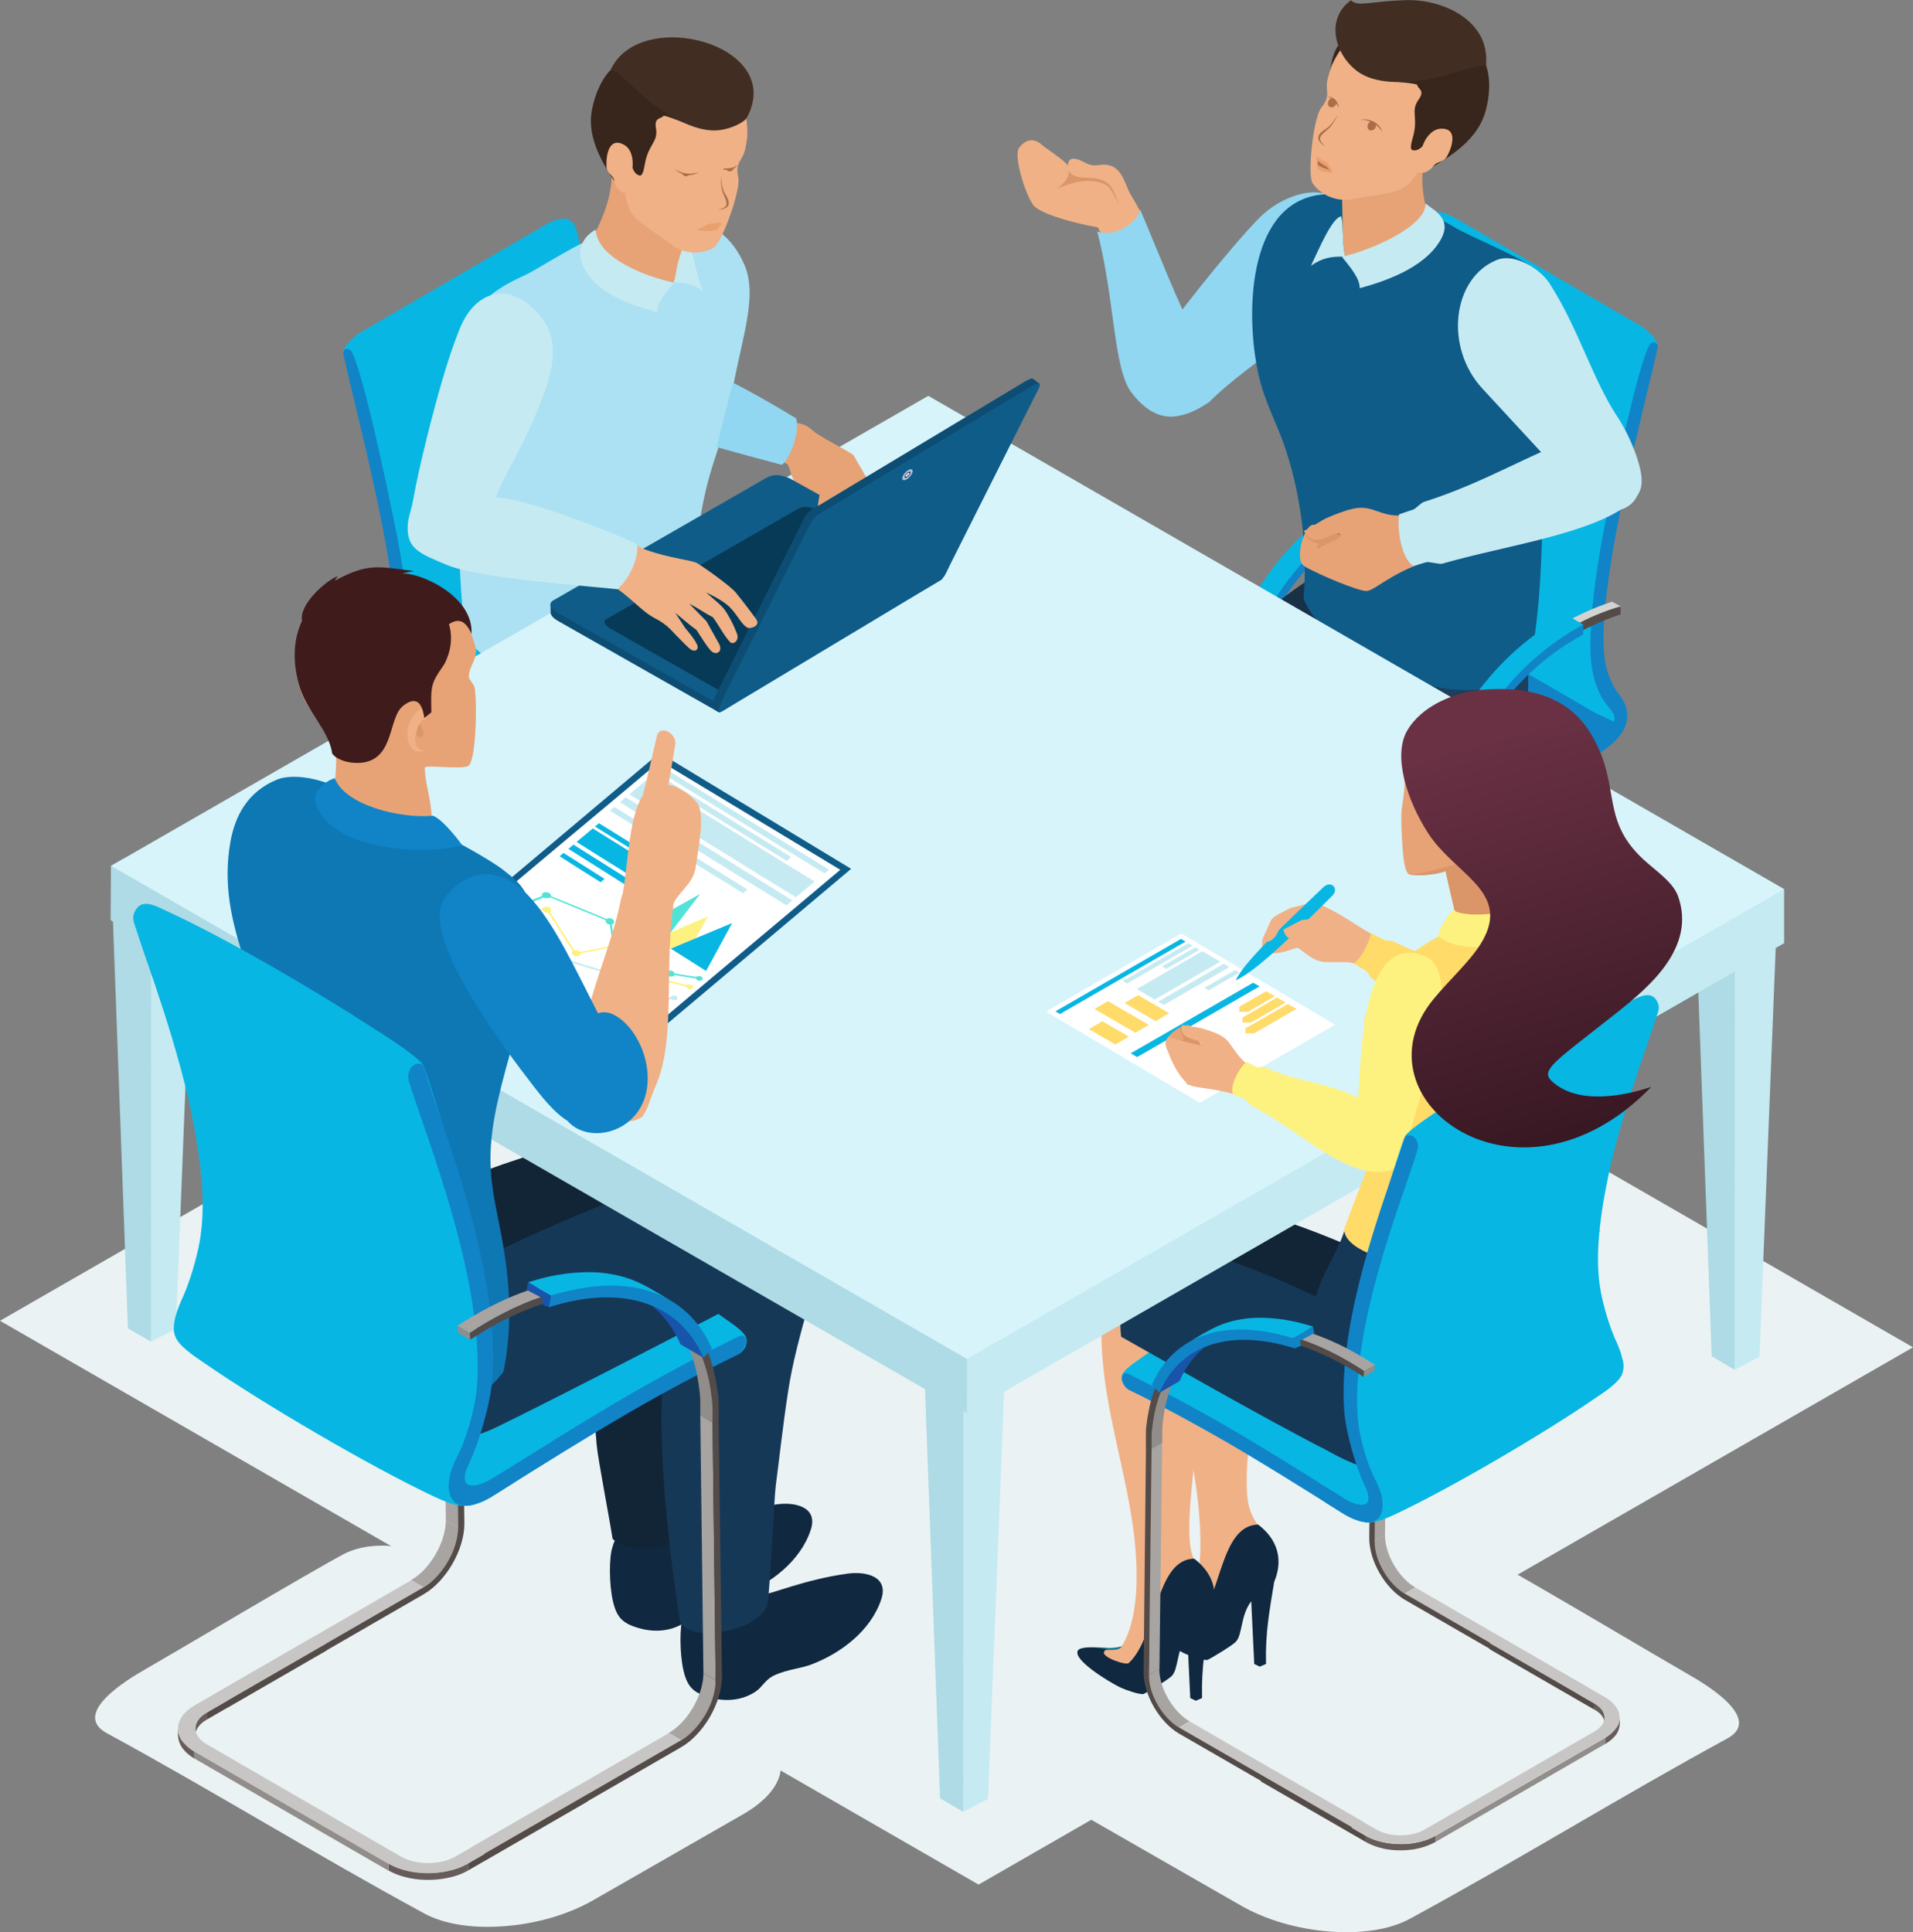 <?xml version="1.0" encoding="utf-8"?>
<!-- Generator: Adobe Illustrator 24.2.0, SVG Export Plug-In . SVG Version: 6.00 Build 0)  -->
<svg version="1.1" id="Layer_1" xmlns="http://www.w3.org/2000/svg" xmlns:xlink="http://www.w3.org/1999/xlink" x="0px" y="0px"
	 viewBox="0 0 121.73 122.97" style="enable-background:new 0 0 121.73 122.97;" xml:space="preserve">
<rect x="0" y="0" width="121.73" height="122.97" fill="#808080" stroke="none"/>
<style type="text/css">
	.st0{fill-rule:evenodd;clip-rule:evenodd;fill:#EAF2F4;}
	.st1{fill-rule:evenodd;clip-rule:evenodd;fill:#C8C6C4;}
	.st2{fill-rule:evenodd;clip-rule:evenodd;fill:#BEBCBA;}
	.st3{fill-rule:evenodd;clip-rule:evenodd;fill:#D5D3D1;}
	.st4{fill-rule:evenodd;clip-rule:evenodd;fill:#534B48;}
	.st5{fill-rule:evenodd;clip-rule:evenodd;fill:#665C59;}
	.st6{fill-rule:evenodd;clip-rule:evenodd;fill:#A7A4A2;}
	.st7{fill-rule:evenodd;clip-rule:evenodd;fill:#B4B2B0;}
	.st8{fill-rule:evenodd;clip-rule:evenodd;fill:#1084C7;}
	.st9{fill-rule:evenodd;clip-rule:evenodd;fill:#08B6E3;}
	.st10{fill-rule:evenodd;clip-rule:evenodd;fill:#0E2030;}
	.st11{fill-rule:evenodd;clip-rule:evenodd;fill:#193147;}
	.st12{fill-rule:evenodd;clip-rule:evenodd;fill:#1D3F5E;}
	.st13{fill-rule:evenodd;clip-rule:evenodd;fill:#91D7F1;}
	.st14{fill-rule:evenodd;clip-rule:evenodd;fill:#0F5C89;}
	.st15{fill-rule:evenodd;clip-rule:evenodd;fill:#E7A376;}
	.st16{fill-rule:evenodd;clip-rule:evenodd;fill:#C5EAF2;}
	.st17{fill-rule:evenodd;clip-rule:evenodd;fill:#38251B;}
	.st18{fill-rule:evenodd;clip-rule:evenodd;fill:#F0B186;}
	.st19{fill-rule:evenodd;clip-rule:evenodd;fill:#AA6F48;}
	.st20{fill-rule:evenodd;clip-rule:evenodd;fill:#422D22;}
	.st21{fill-rule:evenodd;clip-rule:evenodd;fill:#EA9F6F;}
	.st22{fill-rule:evenodd;clip-rule:evenodd;fill:#1E1E1F;}
	.st23{fill-rule:evenodd;clip-rule:evenodd;fill:#102940;}
	.st24{fill-rule:evenodd;clip-rule:evenodd;fill:#14768E;}
	.st25{fill-rule:evenodd;clip-rule:evenodd;fill:#908D8B;}
	.st26{fill-rule:evenodd;clip-rule:evenodd;fill:#BDD1E7;}
	.st27{fill-rule:evenodd;clip-rule:evenodd;fill:#DAEAFA;}
	.st28{fill-rule:evenodd;clip-rule:evenodd;fill:#122536;}
	.st29{fill-rule:evenodd;clip-rule:evenodd;fill:#163857;}
	.st30{fill-rule:evenodd;clip-rule:evenodd;fill:#043150;}
	.st31{fill-rule:evenodd;clip-rule:evenodd;fill:#ABE1F2;}
	.st32{fill-rule:evenodd;clip-rule:evenodd;fill:#B7D5F1;}
	.st33{fill-rule:evenodd;clip-rule:evenodd;fill:#D4EAFF;}
	.st34{fill-rule:evenodd;clip-rule:evenodd;fill:#AEDBE5;}
	.st35{fill-rule:evenodd;clip-rule:evenodd;fill:#D7F4FB;}
	.st36{fill-rule:evenodd;clip-rule:evenodd;fill:#0D4D73;}
	.st37{fill-rule:evenodd;clip-rule:evenodd;fill:#073A57;}
	.st38{fill-rule:evenodd;clip-rule:evenodd;fill:#AFBEDF;}
	.st39{fill-rule:evenodd;clip-rule:evenodd;fill:#FFFFFF;}
	.st40{fill-rule:evenodd;clip-rule:evenodd;fill:#9CB3CB;}
	.st41{fill-rule:evenodd;clip-rule:evenodd;fill:#52E3D8;}
	.st42{fill-rule:evenodd;clip-rule:evenodd;fill:#FDF27F;}
	.st43{fill-rule:evenodd;clip-rule:evenodd;fill:#D2E3F4;}
	.st44{fill-rule:evenodd;clip-rule:evenodd;fill:#0E78B4;}
	.st45{fill-rule:evenodd;clip-rule:evenodd;fill:#DA9569;}
	.st46{fill-rule:evenodd;clip-rule:evenodd;fill:#401B1B;}
	.st47{fill-rule:evenodd;clip-rule:evenodd;fill:#1854AB;}
	.st48{fill-rule:evenodd;clip-rule:evenodd;fill:#FFDB69;}
	.st49{fill-rule:evenodd;clip-rule:evenodd;fill:url(#SVGID_1_);}
</style>
<g>
	<g>
		<path class="st0" d="M68.83,110.6l18.9-10.76c2.06-0.94,5.01-1.69,7.11-0.6c1.91,1,11.25,6.55,12.64,7.34
			c1.06,0.6,4.73,2.8,2.44,4.05c-6.73,3.66-13.39,7.78-20.23,11.49c-1.29,0.7-3.18,0.96-5.17,0.79c-1.98-0.16-4-0.74-5.6-1.67
			c-1.14-0.66-8.44-4.83-9.54-5.47c-1.48-0.86-2.27-1.88-2.35-2.83C66.98,112.04,67.57,111.18,68.83,110.6z"/>
		<polygon class="st0" points="121.73,85.74 62.27,119.93 0,84.05 59.46,49.85 		"/>
		<path class="st0" d="M47.88,110.26l-18.9-10.76c-2.06-0.94-5.01-1.69-7.11-0.6c-1.91,1-11.25,6.55-12.64,7.34
			c-1.06,0.6-4.73,2.8-2.44,4.05c6.73,3.66,13.39,7.78,20.23,11.49c1.29,0.7,3.18,0.96,5.17,0.79c1.98-0.16,4-0.74,5.6-1.67
			c1.14-0.66,8.44-4.83,9.54-5.47c1.48-0.86,2.27-1.88,2.35-2.83C49.74,111.69,49.14,110.83,47.88,110.26z"/>
	</g>
	<g>
		<g>
			<g>
				<g>
					<polygon class="st1" points="89.02,57.77 78.97,63.57 79.16,63.7 79.59,63.91 89.36,58.34 89.64,58.1 					"/>
					<path class="st2" d="M79.59,63.91l-0.62-0.33c-0.38,0.22-0.94,0.28-1.34,0.05C78.43,64.2,78.84,64.35,79.59,63.91z"/>
					<path class="st1" d="M77.5,63.07l-0.67-0.4c0,0.66,0.2,1.11,0.58,1.33l0.7,0.41C77.73,64.19,77.5,63.73,77.5,63.07z"/>
					<path class="st3" d="M79.91,39.97c0.01-0.02,0.02-0.04,0.04-0.07l0,0c0.86-1.74,1.98-3.37,3.34-4.76
						c0.03-0.03,0.06-0.06,0.09-0.08c0.99-1,2.13-1.89,3.35-2.61c1.03-0.61,2.01-1.12,3.16-1.49l0.03-0.06l-0.55-0.3l-0.06,0.02
						c-1.06,0.35-2.09,0.82-3.05,1.37c-3.2,1.84-5.59,4.66-7.13,7.96c-0.05,0.1-0.09,0.2-0.14,0.3c-1.14,2.55-1.77,5.3-2.09,8.07
						c-0.09,0.76-0.08,1.49-0.08,2.25l0.01,12.1l0.67,0.4l0.1-12.8C77.63,46.65,78.42,43.01,79.91,39.97z"/>
					<path class="st4" d="M81.99,36.36c1.53-1.92,3.19-3.2,4.75-4.1c1.16-0.67,2.26-1.09,3.16-1.35l0.02,0.51
						c-0.85,0.27-1.91,0.7-3.04,1.36c-1.5,0.87-3.14,2.14-4.6,3.98c-1.97,2.48-3.33,5.61-4.05,9.33c-0.36,1.87-0.46,3.34-0.45,5.24
						l0.03,11.57c0,1.12,0.8,1.58,1.78,1.01l10.05-5.8v0.36l-10.05,5.8c-1.15,0.67-2.09,0.13-2.1-1.19
						c-0.02-3.89-0.05-7.79-0.07-11.69c-0.01-1.94,0.11-3.47,0.47-5.37C78.62,42.2,79.96,38.92,81.99,36.36L81.99,36.36z"/>
					<path class="st5" d="M103.83,64.54c-0.05,0.51-0.42,0.92-0.83,1.17l-0.08,0.21l0.08,0.15c0.01-0.01,0.02-0.01,0.04-0.02
						c0.21-0.14,0.36-0.25,0.5-0.41c0.08-0.09,0.18-0.24,0.22-0.36c0-0.01,0.01-0.01,0.01-0.02c0-0.01,0-0.01,0-0.02
						c0.01-0.02,0.02-0.05,0.02-0.08c0.03-0.12,0.04-0.21,0.04-0.32V64.54z"/>
					<path class="st3" d="M102.35,63.72v0.36c0.24,0.14,0.41,0.31,0.5,0.49c0.05,0.11,0.08,0.22,0.08,0.33v-0.36
						C102.94,64.24,102.75,63.95,102.35,63.72z"/>
					<path class="st6" d="M91.14,58.08c0.46,0.01,0.95,0.11,1.36,0.33l0.13-0.1l-0.13-0.26c-0.39-0.23-0.9-0.35-1.35-0.36
						c-0.5-0.01-1.01,0.12-1.45,0.36v0.36c0.06-0.03,0.12-0.07,0.19-0.09C90.27,58.14,90.71,58.07,91.14,58.08z"/>
					<polygon class="st7" points="102.35,63.72 102.35,64.08 92.49,58.41 92.49,58.05 					"/>
					<path class="st1" d="M102.98,63.36l-9.86-5.67c-1.12-0.65-2.94-0.65-4.05,0l-6.05,3.55l0.6,0.34l6.08-3.53
						c0.77-0.45,2.03-0.45,2.8,0l9.86,5.67c0.78,0.45,0.78,1.18,0.01,1.62l-6.08,3.53l0.63,0.36l6.08-3.53
						C104.11,65.06,104.1,64,102.98,63.36z"/>
					<polygon class="st4" points="96.92,69.24 96.92,69.6 102.99,66.07 102.99,65.71 					"/>
					<path class="st5" d="M91.14,58.08l0-0.39c-0.5-0.01-1.01,0.12-1.45,0.36l-0.07,0.23l0.07,0.13c0.06-0.03,0.12-0.07,0.19-0.09
						C90.27,58.14,90.71,58.07,91.14,58.08z"/>
					<polygon class="st4" points="83.62,61.58 83.62,61.94 89.69,58.41 89.69,58.05 					"/>
					<polygon class="st1" points="102.23,65.45 92.17,71.26 92.36,71.39 92.8,71.59 102.57,66.02 102.85,65.79 					"/>
					<path class="st2" d="M92.8,71.59l-0.62-0.34c-0.38,0.22-0.94,0.28-1.34,0.05C91.64,71.88,92.05,72.03,92.8,71.59z"/>
				</g>
				<g>
					<path class="st8" d="M87.03,32.28c0.14-0.08,0.39-0.14,0.53-0.21l-0.02,0.63c-0.14,0.07-0.27,0.15-0.41,0.23
						c-2.73,1.58-6.19,4.69-7.97,10.68l-0.5,0.05C79.93,37.4,84.12,33.95,87.03,32.28L87.03,32.28z"/>
					<path class="st9" d="M78.66,43.66l-1.08-0.63c0.67-2.25,1.65-4.41,3-6.32c0.66-0.95,1.42-1.82,2.25-2.62
						c1.08-1.03,2.3-1.92,3.61-2.63c0.01-0.01,0.03-0.01,0.03-0.02l1.08,0.63C83,34.52,80.11,38.78,78.66,43.66z"/>
				</g>
			</g>
			<g>
				<path class="st9" d="M87.08,55.25c0.05,0.03,0.13,0.07,0.19,0.1c0.26,0.13,0.5,0.23,0.78,0.3c0.26,0.05,0.47,0.06,0.71-0.07
					c2.93-2.13,7.89-5.5,12.82-8.09c0-0.64-0.46-0.82-0.89-1.17l-12.25-6.94l-0.1,0.05c-0.3-0.17-0.82-0.39-0.99-0.31
					c0,0,0,0,0.01,0c-0.01,0-0.01,0-0.02,0.01c-0.56,0.29-1.12,0.59-1.68,0.89c-3.58,1.9-7.47,3.95-10.73,6.25
					c-0.22,0.15-0.41,0.26-0.54,0.52c-0.06,0.12-0.1,0.28-0.11,0.37c-0.02,0.18,0.04,0.32,0.2,0.55c0.16,0.23,0.48,0.46,0.7,0.61
					C78.71,50.45,83.26,53.03,87.08,55.25z"/>
				<path class="st8" d="M87.33,39.13c0.11-0.07,0.42,0.04,0.52,0.08c0.22,0.1,0.41,0.18,0.62,0.3l11.71,6.81
					c0.25,0.18,1.12,0.76,1.16,1.05c0.49-0.28,1.13-0.78,1.34-1.33c0.06-0.11,0.08-0.2,0.06-0.31c-0.11-0.39-1.01-0.66-1.27-0.81
					l-11.86-6.85c-0.21-0.12-0.97-0.21-0.97-0.44v0v0C88.64,38.23,87.73,38.89,87.33,39.13z"/>
				<path class="st9" d="M88.65,37.89l12.6,7.33c0.12,0.07,0.23,0.13,0.35,0.19c0.14,0.07,0.31,0.15,0.46,0.21
					c0.14,0.05,0.64,0.36,0.78,0.28c0-1.63-1.23-2.54-1.29-4.48c0.33-7.57,1.88-12.29,3.92-19.38c0.13-0.37-0.87-1.23-1.12-1.33
					l-11.74-6.83c-0.87-0.5-1.78-0.7-2.02,0.56c-0.64,2.95-1.38,5.86-2.01,8.82C87.42,28.66,85.9,32.76,88.65,37.89z"/>
				<path class="st8" d="M105,21.9c-0.75,0.98-2.83,11.1-3.12,12.78c-0.34,1.96-0.69,4.5-0.68,6.48c0.03,1.25,0.14,2.1,0.73,3.25
					c0.18,0.29,0.7,0.92,0.76,1.05c0.04,0.09,0.05,0.18,0.05,0.27c0,0.31-0.22,0.52-0.57,0.84c-0.64,0.58-1.63,0.97-2.04,1.2
					c-2.16,1.2-4.84,2.83-5.81,3.4c-1.73,1-3.51,2.1-5.58,3.47c-0.22,0.14-0.38,0.45-0.36,0.69c0.02,0.22,0.19,0.31,0.42,0.17
					c0,0.02-0.01,0.05-0.03,0.06l0,0c2.09-1.39,3.88-2.49,5.64-3.5c2.07-1.17,4.1-2.51,6.24-3.52c0.97-0.46,1.82-0.98,2.38-1.67
					c0.73-0.9,0.66-1.86-0.05-2.74c-0.47-0.6-0.83-1.63-0.89-2.38c-0.17-1.81,0.11-3.9,0.38-5.68c0.39-2.59,1.01-5.43,1.59-7.94
					c0.29-1.26,0.58-2.43,0.82-3.44c0.24-1.01,0.45-1.87,0.59-2.51c0.05-0.24-0.04-0.36-0.17-0.39C105.2,21.78,105.08,21.8,105,21.9
					z"/>
			</g>
		</g>
		<g>
			<path class="st10" d="M68.6,68.55c-0.31,1.25-0.38,1.9-0.87,2.64c-0.98,1.47-2.46,2.55-4.62,4.19c-1.03,0.78-1.22,1.49-0.14,2.11
				c0.85,0.48,2.89,0.01,4.16-0.33c2.38-0.64,3.3-2.12,4.11-2.52l0.63,0.12c0.51-0.01,2.48-0.88,2.86-1.42
				c0.09-0.45,0.22-1.24,0.25-1.87c0.01-2.03-0.3-1.82-0.9-3.39C72.23,68.27,70.45,68.43,68.6,68.55z"/>
			<path class="st11" d="M85.36,35.07c-0.11,0.09-0.32,0.34-0.54,0.6c-0.21,0.21-0.45,0.45-0.73,0.73l0,0.01
				c-4.23,2.34-10.83,9.31-14.27,12.54c-0.23,0.23-0.43,0.46-0.58,0.69c-0.36,0.48-0.61,1.01-0.62,1.6
				C69,57.6,68.5,63.29,68.58,69.47c0.43,0.77,1.93,1.15,3.34,0.97c0.97-0.12,2.15-0.42,2.68-1.12c-0.18-4.32,2.64-12.29,0.79-15.86
				c3.79-2.11,9.77-6.41,12.76-8.76l0,0l-1.04-4.15l-1.01-3.53l-0.48-2.05c-0.07,0.05-0.15,0.11-0.23,0.18L85.36,35.07z"/>
			<path class="st10" d="M90.6,64.56l0.18-0.54l1.57-1.57c1.67-1.55,2.81-0.94,3.91-0.3c0.73,0.42,1.24,1.24,1.18,2.05
				c-0.07,1.12-0.97,2.27-1.7,2.63c-0.83,0.41-1.33,0.82-1.66,1.46c-0.95,1.88-2.27,2.98-3.52,3.31c-0.97,0.26-3.39,0.16-4.11-0.94
				c-0.34-0.51,0.24-0.92,0.56-1.23C88.65,67.9,89.41,66.38,90.6,64.56z"/>
			<path class="st12" d="M93.93,38.84c-0.03-0.03-0.06-0.05-0.09-0.08l-7.27-0.21c-1.05,1.26,1.15,0.12-0.14,2.55
				c-1.87,0.63-7.75,4.81-10.14,7.1c-1.39,1.33-2.31,2.66-2.04,3.73c0.2,1.97,2.41,2.9,3.47,3.7c3.76,2.81,9.43,7.04,13.02,9.64
				c2.62,1.9,5.69-2.41,4.28-4.01c-1.99-1.78-4.82-4.89-6.5-6.65l-0.02-0.03c-0.95-1-1.89-1.84-2.8-2.54
				c1.41-0.47,2.81-0.87,4.1-1.28c2.59-0.82,4.44-1.27,5.67-2.32c2.89-2.46,1.1-5.91,2.17-9.69L93.93,38.84z"/>
		</g>
		<g>
			<path class="st13" d="M76.94,25.59c-3.86,2.64-4.92-1.2-4.03-2.64c1.27-2.08,5.49-7.34,7.24-9.1c1.33-1.34,3.61-2.16,4.87-1.17
				c0.88,0.69,1.2,2.58,0.64,4.48C84.78,20.21,79.63,22.87,76.94,25.59z"/>
			<path class="st14" d="M92.53,14.45c-0.61-0.36-1.36-0.78-1.98-0.98c-2.15-0.7-5.04-1.36-6.8-1.04c-4.36,0.8-4.51,7.61-3.67,11.4
				c0.38,1.7,1.13,3.06,1.58,4.33c1.09,3.06,1.57,6.69,1.29,9.94c1,2.56,5.42,5.3,9.31,5.75l-0.01,0.01
				c0.11,0.01,0.22,0.02,0.33,0.02c0.8,0.07,1.57,0.04,2.29-0.12c0.69-0.13,1.29-0.36,1.74-0.71c0.06-0.04,0.11-0.09,0.16-0.14
				c0.05-0.03,0.09-0.07,0.14-0.11c0.11-0.12,0.2-0.28,0.28-0.48c0.12-0.23,0.2-0.48,0.26-0.73c0.81-3.69,0.85-11.72,0.5-17.31
				c-0.17-2.72,1.03-5.23-0.35-6.98c-0.05-0.08-0.07-0.27-0.19-0.36C96.44,16.22,93.49,15.03,92.53,14.45z"/>
			<g>
				<path class="st15" d="M91.07,14.08c0.13,1.66-4.88,4.17-5.45,2.33c-0.35-1.13-0.04-4.69-0.45-6.23l4.34-2.11l1.58-0.62
					C90.53,10.04,90.12,11.9,91.07,14.08z"/>
				<path class="st16" d="M85.61,16.33c-0.2-0.51-0.11-1.85-0.26-2.56c-0.59,0.07-1.42,2.09-1.93,3.14
					C84.21,16.37,84.74,16.32,85.61,16.33z"/>
				<path class="st16" d="M90.71,12.95c0.07,1.39-3.29,2.93-5.32,3.39c0.5,0.62,1.16,1.39,1.13,2c1.46-0.39,4.15-1.26,5.17-3.11
					C92.39,13.96,91.37,13.46,90.71,12.95z"/>
				<g>
					<path class="st17" d="M86.02,2.26c-0.95,0.32-1.24,1.14-1.42,2.49c0.5-0.67,0.59-0.92,1.21-1.48L86.02,2.26z"/>
					<path class="st18" d="M85.84,12.71c0.66-0.14,2.21-0.33,2.81-0.49c1.32-0.34,1.57-1.35,2.46-2.73c1.23-0.3,1.76-0.72,2.09-1.3
						c0.78-1.37,0.57-3.27-0.2-4.56c-0.67-1.13-1.71-1.78-3.07-2.01c-2.65-0.43-4.21,0.45-5.17,2.5c-0.08,0.18-0.3,0.92-0.32,1.12
						c-0.04,0.48,0.05,0.59,0,0.91c-0.04,0.21-0.14,0.43-0.36,0.7c-0.51,0.62-0.9,4.26-0.56,4.8C83.92,12.26,84.78,12.8,85.84,12.71
						z"/>
					<path class="st17" d="M86.97,4.61c0.7-0.13,3.31-0.61,4.46-0.87c1.18-0.27,2.46-0.55,3.1,0.34c0.45,1.12,0.17,2.82-0.26,3.68
						c-0.61,1.24-1.81,2.12-3.31,2.97c-0.57,0.32,0.04-1.51,0.02-1.94c-0.43,0.59-0.75,0.79-0.97,0.78
						c-0.16-0.01-0.36,0.03-0.11-0.81c0.38-1.28-0.17-1.67,0.37-2.42c0.43-0.61-0.04-0.65-0.1-0.96C89.21,5.14,88.2,5.35,86.97,4.61
						z"/>
					<path class="st18" d="M91.68,8.19c1.08-0.05,0.76,1.09,0.41,1.74c-0.24,0.44-0.62,0.3-0.87,0.63c-0.3,0.4-0.7,0.51-1,0.41
						c-0.6-0.19,0.03-0.98,0.21-1.31C90.52,9.06,90.99,8.22,91.68,8.19z"/>
					<path class="st19" d="M87.99,8.4c-0.37-0.46-0.71-0.73-1.41-0.8C87.33,7.54,87.76,7.88,87.99,8.4z"/>
					<path class="st19" d="M85.19,6.75c-0.16-0.5-0.44-0.58-0.73-0.61c0.21,0.1,0.44,0.14,0.71,0.69L85.19,6.75z"/>
					<path class="st19" d="M85.15,7.28c-0.32,0.45-0.43,0.7-0.81,0.94c-0.66,0.42-0.57,0.75,0.02,1.11
						c-0.57-0.49-0.41-0.64,0.09-1.06C84.75,8.02,84.86,7.81,85.15,7.28z"/>
					<path class="st19" d="M87.18,8.29c-0.21-0.05-0.19-0.33-0.08-0.47c0.05-0.06,0.12-0.09,0.24-0.07
						c0.07,0.01,0.21,0.11,0.21,0.27C87.54,8.21,87.34,8.34,87.18,8.29z"/>
					<path class="st20" d="M85.96,0.02c0.48,0.43,1.11,0.08,3.4-0.01c2.39-0.1,5.34,1.24,5.21,3.94c0,0.08,0.01,0.15,0.01,0.23
						c-0.81-0.02-1.96,0.5-3.22,0.77c-1.73,0.37-3.61,0.44-4.79-0.28C85.05,3.73,84.21,1.3,85.96,0.02z"/>
					<path class="st19" d="M84.66,6.82c-0.21-0.05-0.19-0.33-0.08-0.47c0.05-0.06,0.12-0.09,0.24-0.07
						c0.07,0.01,0.21,0.11,0.21,0.27C85.02,6.74,84.82,6.87,84.66,6.82z"/>
					<g>
						<path class="st21" d="M83.91,10.02c0.1,0.03,0.12,0.09,0.22,0.17c0.37,0.1,0.36,0.24,0.51,0.44c0.08,0.11,0.14,0.32,0.1,0.39
							c-0.03,0.04-0.12-0.05-0.21-0.06c-0.27-0.03-0.52-0.03-0.68-0.26c-0.11-0.16-0.02-0.36-0.06-0.48
							C83.74,10.12,83.71,9.95,83.91,10.02z"/>
						<path class="st19" d="M83.87,10.24c0.17,0.16,0.36,0.25,0.54,0.37c0,0,0.18,0.17,0.16,0.21c-0.01,0.01-0.14-0.06-0.18-0.08
							c-0.2-0.07-0.4-0.13-0.54-0.27l0.02-0.2L83.87,10.24z"/>
					</g>
				</g>
			</g>
		</g>
		<g>
			<path class="st1" d="M90.7,70.76l-0.67-0.4c0,0.66,0.2,1.11,0.58,1.33l0.7,0.41C90.94,71.88,90.7,71.42,90.7,70.76z"/>
			<path class="st3" d="M93.12,47.66c0.01-0.02,0.02-0.04,0.04-0.07l0,0c0.86-1.74,1.98-3.37,3.34-4.76
				c0.03-0.03,0.06-0.06,0.09-0.08c0.99-1,2.13-1.89,3.35-2.61c1.03-0.61,2.01-1.12,3.16-1.49l0.03-0.06l-0.55-0.3l-0.06,0.02
				c-1.06,0.35-2.09,0.82-3.05,1.37c-3.2,1.84-5.59,4.66-7.13,7.96c-0.05,0.1-0.09,0.2-0.14,0.3c-1.14,2.55-1.77,5.3-2.09,8.07
				c-0.09,0.76-0.08,1.49-0.08,2.25l0.01,12.1l0.67,0.4l0.1-12.8C90.83,54.33,91.62,50.7,93.12,47.66z"/>
			<path class="st4" d="M95.2,44.04c1.53-1.92,3.19-3.2,4.75-4.1c1.16-0.67,2.26-1.09,3.16-1.35l0.02,0.51
				c-0.85,0.27-1.91,0.7-3.04,1.36c-1.5,0.87-3.14,2.14-4.6,3.98c-1.97,2.48-3.33,5.61-4.05,9.33c-0.36,1.87-0.46,3.34-0.45,5.24
				l0.03,11.57c0,1.12,0.8,1.58,1.78,1.01l10.05-5.8v0.36l-10.05,5.8c-1.15,0.67-2.09,0.13-2.1-1.19
				c-0.02-3.89-0.05-7.79-0.07-11.69c-0.01-1.94,0.11-3.47,0.47-5.37C91.83,49.89,93.17,46.61,95.2,44.04L95.2,44.04z"/>
			<g>
				<path class="st8" d="M100.23,39.96c0.14-0.08,0.39-0.14,0.53-0.21l-0.02,0.63c-0.14,0.07-0.27,0.15-0.41,0.23
					c-2.73,1.58-6.19,4.69-7.97,10.68l-0.5,0.05C93.14,45.09,97.33,41.64,100.23,39.96L100.23,39.96z"/>
				<path class="st9" d="M91.86,51.34l-1.08-0.63c0.67-2.25,1.65-4.41,3-6.32c0.66-0.95,1.42-1.82,2.25-2.62
					c1.08-1.03,2.3-1.92,3.61-2.63c0.01-0.01,0.03-0.01,0.03-0.02l1.08,0.63C96.2,42.21,93.31,46.46,91.86,51.34z"/>
			</g>
		</g>
	</g>
	<g>
		<g>
			<path class="st22" d="M72.63,102.94c0.08-0.42,1.5-0.26,1.98-0.24c0.25,0.01,0.95-0.05,1.13-0.27c0.32-0.4,0.84,0.63,1.21,0.61
				c-0.49,0.15-1.65,0.03-2.06,0.11c-0.41,0.08-0.64,0.11-0.95,0.05L72.63,102.94z"/>
			<path class="st18" d="M75.45,102.6c-0.24,0.39-1.02,0.12-1.52,0.3c-1.12,0.42,1.59,1.94,2.44,1.98c1.81,0.08,0.5-2.38,2.7-4.06
				c1.01-0.77,2.4-1.81,1.05-3.66c-0.72-0.99-0.79-1.72-0.79-2.97c-0.01-2.45,0.86-6.09,0.52-8.3c-0.19-1.26-1.42-8.76-1.54-8.87
				c-1.37-0.14-2.38,0.26-3.13,1.03c-1.07,1.09-1.06,2.89-1.02,4.9c0.07,3.95,0.75,5.53,1.51,9.15
				C76.43,95.8,76.89,100.26,75.45,102.6z"/>
			<path class="st23" d="M80.06,97.02c1.25,0.95,1.61,2.25,1.02,3.65c-0.29,1.8-0.57,3.19-0.52,5.22l-0.4,0.17l-0.35-0.17
				l-0.19-3.99c-0.7,0.93-0.54,2.1-0.98,2.58c-0.19,0.21-1.73,1.16-1.84,1.16c-0.29,0.01-1.08-0.25-1.47-0.44
				c-0.69-0.33-3.02-1.76-2.67-2.32c0.1-0.16,0.31-0.16,0.53-0.19c0.52-0.06,1.18,0.11,1.38,0.05c-0.17,0.06-0.22,0.18-0.24,0.22
				c-0.14,0.33,1.39,0.87,1.58,0.7C77.72,101.96,77.57,97.06,80.06,97.02z"/>
			<path class="st24" d="M68.56,105.11c0.08-0.42,1.5-0.26,1.98-0.24c0.25,0.01,0.95-0.05,1.13-0.27c0.32-0.4,0.84,0.63,1.21,0.61
				c-0.49,0.15-1.65,0.03-2.06,0.11c-0.41,0.08-0.64,0.11-0.95,0.05L68.56,105.11z"/>
			<path class="st18" d="M71.38,104.77c-0.24,0.39-1.02,0.12-1.52,0.3c-1.12,0.42,1.59,1.94,2.44,1.98c1.81,0.08,0.5-2.38,2.7-4.06
				c1.01-0.77,2.4-1.81,1.05-3.66c-1.1-1.51,0.63-9.08,0.25-11.57c-0.19-1.26-1.94-8.46-2.06-8.57c-1.37-0.14-2.38,0.26-3.13,1.03
				c-1.07,1.09-1.06,2.89-1.02,4.9c0.1,5.45,2.38,10.26,2.23,15.68C72.27,102.37,72,103.77,71.38,104.77z"/>
			<path class="st23" d="M75.99,99.19c1.25,0.95,1.61,2.25,1.02,3.65c-0.29,1.8-0.57,3.19-0.52,5.22l-0.4,0.17l-0.35-0.17
				l-0.19-3.99c-0.7,0.93-0.54,2.1-0.98,2.58c-0.19,0.21-1.73,1.16-1.84,1.16c-0.29,0.01-1.08-0.25-1.47-0.44
				c-0.69-0.33-3.02-1.76-2.67-2.32c0.1-0.16,0.31-0.16,0.52-0.19c0.52-0.06,1.18,0.11,1.38,0.05c-0.17,0.06-0.22,0.18-0.24,0.22
				c-0.14,0.33,1.39,0.87,1.58,0.7C73.65,104.13,73.5,99.23,75.99,99.19z"/>
		</g>
		<g>
			<g>
				<path class="st6" d="M87.45,98.08l0.68-0.4c0,0.45,0.12,0.94,0.29,1.35c0.33,0.79,0.93,1.59,1.64,1.99l-0.68,0.4
					c-0.43-0.25-0.74-0.54-1.05-0.93c-0.22-0.29-0.47-0.68-0.64-1.1C87.57,99.06,87.41,98.48,87.45,98.08z"/>
				<polygon class="st1" points="90.07,101.03 101.02,107.37 100.35,107.76 89.38,101.43 				"/>
				<polygon class="st6" points="87.63,83.7 88.31,83.3 88.13,97.69 87.45,98.08 				"/>
				<path class="st25" d="M87.52,82.86c0.01-0.34,0.07-0.68,0.12-0.99c0.21-1.35,0.75-2.44,1.43-3.3c0.4-0.52,0.89-0.94,1.45-1.27
					l0.68-0.4c-1.5,0.87-2.45,2.44-2.78,4.59c-0.05,0.31-0.09,0.63-0.1,0.97c-0.01,0.21,0,0.81,0,0.84l-0.68,0.4
					C87.63,83.67,87.51,83.07,87.52,82.86z"/>
				<path class="st6" d="M90.27,76.88L90.27,76.88L90.27,76.88c1.65-0.96,2.65-1.32,4.61-1.18c2.1,0.15,4.22,1,5.95,2.01
					c0.34,0.19,0.68,0.4,1.02,0.63l-0.68,0.4c-0.34-0.22-0.68-0.43-1.02-0.63c-0.67-0.38-1.34-0.72-2.05-1.02
					c-1.14-0.47-2.27-0.79-3.46-0.93c-0.82-0.1-1.61-0.09-2.37,0.04c-0.6,0.1-1.2,0.26-1.78,0.56
					C90.42,76.8,90.34,76.83,90.27,76.88z"/>
				<path class="st4" d="M87.28,83.76c0-0.05-0.01-0.97,0-1.27c0.02-0.28,0.08-0.73,0.15-1.08c0.42-2.39,1.6-4.06,3.46-4.84
					c2.43-1.03,5.83-0.45,9.26,1.53c0.34,0.2,0.68,0.41,1.02,0.63l-0.03,0.38c-0.33-0.22-0.66-0.42-0.99-0.61
					c-3.35-1.94-6.67-2.5-9.03-1.5c-1.85,0.78-3.01,2.47-3.38,4.89c-0.05,0.31-0.09,0.63-0.1,0.97c-0.01,0.21,0,0.81,0,0.84
					l-0.17,14.38c0,0.43,0.1,0.89,0.28,1.33c0.34,0.83,0.95,1.61,1.65,2.01l10.97,6.33l0,0.39l-10.97-6.33
					c-1.26-0.73-2.28-2.49-2.27-3.94L87.28,83.76z"/>
				<path class="st26" d="M90.29,77.5l1.35-0.72c-0.97,0.56-1.73,1.43-2.22,2.58l-1.28,0.74C88.63,78.96,89.32,78.07,90.29,77.5z"/>
				<polygon class="st26" points="97.91,75.91 97.99,76.32 97.08,76.8 97.14,77.12 96.75,77.29 96.58,76.64 				"/>
				<path class="st26" d="M92.24,76.27c-0.78,0.1-1.57,0.23-2.25,0.63c0,0,0,0,0,0c0.82-0.47,1.6-1,2.51-1.27
					c0.67-0.2,1.39-0.3,2.07-0.29c0.94,0,1.99,0.16,2.9,0.43c0.15,0.04,0.29,0.08,0.44,0.13l-1.28,0.74
					C95.27,76.26,93.66,76.07,92.24,76.27z"/>
				<path class="st27" d="M96.63,76.65l0.11,0.64c-4.08-1.3-7.3-0.25-8.61,2.81l-0.48-0.49C89.03,76.4,92.39,75.29,96.63,76.65z"/>
				<path class="st5" d="M101.47,108.41c0.43,0.25,0.64,0.57,0.64,0.89v0.39c0-0.32-0.21-0.65-0.64-0.89l-0.03-0.25L101.47,108.41z"
					/>
				<polygon class="st4" points="94.79,104.56 101.47,108.41 101.46,108.8 94.79,104.95 				"/>
				<path class="st5" d="M102.2,110.95c-0.01,0.01-0.02,0.02-0.04,0.02l0-0.39c0.23-0.13,0.38-0.27,0.54-0.45
					c0.13-0.15,0.15-0.16,0.25-0.33c0.01-0.01,0.01-0.03,0.02-0.04c0.06-0.13,0.1-0.3,0.1-0.45c0,0.14,0.02,0.35-0.01,0.5
					c-0.02,0.23-0.13,0.48-0.28,0.65C102.62,110.65,102.42,110.81,102.2,110.95z"/>
				<polygon class="st25" points="91.34,116.83 102.16,110.58 102.16,110.97 91.34,117.22 				"/>
				<polygon class="st4" points="80.24,112.97 86.91,116.83 86.91,117.22 80.24,113.37 				"/>
				<path class="st5" d="M86.91,117.22l0-0.39c0.36,0.21,0.76,0.34,1.17,0.42c0.64,0.13,1.31,0.14,1.95,0.03
					c0.46-0.08,0.91-0.22,1.31-0.45l0,0.39c-0.4,0.22-0.87,0.38-1.33,0.46c-0.61,0.1-1.35,0.1-1.98-0.04
					C87.64,117.55,87.26,117.42,86.91,117.22z"/>
				<path class="st1" d="M80.92,112.58l6.67,3.85c0.85,0.49,2.22,0.49,3.06,0l10.82-6.25c0.84-0.49,0.84-1.28-0.01-1.77l-6.68-3.85
					l0.68-0.4l6.68,3.85c1.22,0.71,1.23,1.86,0.01,2.56l-10.82,6.25c-1.22,0.71-3.2,0.71-4.43,0l-6.67-3.85L80.92,112.58z"/>
			</g>
			<g>
				<path class="st9" d="M71.45,87.4c0.22-0.36,0.9-0.79,1.09-0.93c2.41-1.77,7.11-4.39,9.94-5.94c1.09-0.57,2.13-1.16,3.25-1.67
					c0.03-0.01,0.06-0.03,0.1-0.04c0.81-0.36,0.93-0.49,1.69-0.16c0.29,0.13,0.6,0.29,0.89,0.43c2.29,1.13,5.06,2.75,7.26,4.11
					l4.86,3.01c0.23,0.12,1.63,0.46,2.32,0.55l0.41-0.24c0.08,0.39,0.07,0.78-0.13,1.09c-0.32,0.51-1.2,1.07-1.57,1.32
					c-3.26,2.25-9.19,5.73-12.75,7.41c-0.53,0.25-1.05,0.46-1.43,0.51c-0.27,0.04-0.58,0.05-0.86-0.07l-0.61-0.25
					c-0.87-0.7-6.68-4.42-9.61-6.09c-0.2-0.11-0.41-0.23-0.62-0.34l-3.81-1.66c-0.06-0.01-0.16-0.09-0.16-0.09
					c-0.1-0.08-0.18-0.17-0.23-0.29C71.36,87.86,71.32,87.61,71.45,87.4z"/>
				<path class="st8" d="M71.8,87.43c2.27,1.12,4.21,2.16,6.1,3.25c2.37,1.37,4.68,2.82,7.52,4.61c0.04,0.03,0.09,0.06,0.15,0.1
					c0.89,0.52,1.33,0.42,1.47,0.2c0.12-0.25,0-0.68-0.21-1.09l0.73-0.23c0.47,0.95,0.51,1.72,0.25,2.19
					c-0.31,0.57-1.12,0.56-2.25-0.08c-0.06-0.04-0.12-0.08-0.19-0.12c-2.83-1.78-5.13-3.22-7.48-4.58
					c-1.88-1.08-3.78-2.12-6.07-3.24c-0.22-0.13-0.41-0.43-0.43-0.7C71.38,87.45,71.56,87.32,71.8,87.43z"/>
			</g>
		</g>
		<g>
			<path class="st28" d="M75.43,82.74c-1.19-0.67-1.48-2.14-1.01-3.48c1.27-0.92,2.97-1.94,4.32-2.32c0.15,0.02,0.31,0.04,0.47,0.07
				c2.96,0.52,10.2,3.58,12.99,5.58l3.5-3.94c0.55,2.53,2.96,5.02,2.41,7.85c-0.34,1.74-0.55,2.26-2.05,3.14
				c-0.99,0.58-2.22,1.12-2.9,1.25c-1.19,0.23-2.44,0.11-3.67-0.48C86.03,88.74,77.47,83.9,75.43,82.74z"/>
			<path class="st29" d="M71.35,85.07l-0.01-0.01c-0.24-2.1,0.43-3.62,1.97-4.93c0.31-0.26,0.7-0.57,1.14-0.89
				c0.22,0.02,0.45,0.05,0.69,0.09c1.9,0.33,5.51,1.71,8.59,3.18c0.05-0.15,0.1-0.3,0.15-0.46c0.54-1.5,1.29-2.45,1.76-4
				c2.85,3.05,6.04,0.65,9.72-1.4c0.03,0.55,0.28,1.07,0.49,1.61c1.19,1.9,2.14,4.15,2.25,6.55c0.15,3.3-0.89,5.22-3.44,7.15
				c-3.31,2.51-6.54,2.44-10.22,0.34C80.61,90.36,73.24,86.13,71.35,85.07z"/>
		</g>
	</g>
	<g>
		<g>
			<g>
				<path class="st23" d="M43.8,97.14c0.86-0.12,2.94-1.04,5.65-1.41c1.1-0.15,2.63,0.14,2.14,1.63c-0.66,2-2.58,3.45-4.47,4.16
					c-0.67,0.25-1.51,0.31-2.31,0.67c-0.62,0.28-0.76,0.74-1.22,1.05c-1.01,0.67-2.17,0.61-3,0.35c-1-0.3-1.36-0.68-1.6-1.75
					c-0.22-0.99-0.26-2.77,0.01-3.47c0.03-0.13,0.08-0.25,0.15-0.36c0.16-1.11-0.12-3.15-0.35-5.49l5.38-1.36
					C43.82,93.81,43.46,95.68,43.8,97.14z"/>
				<path class="st28" d="M38.98,97.92c-0.19-1.24-0.93-5.07-1.01-5.96c-0.44-4.99-0.62-10.74,0.81-13.8
					c0.74-1.59,1.09-3.14,1.19-4.64c1.61-3.52,8.05-1.99,7.64-0.23c-0.58,3.26-1.54,6.02-2.09,9.39c-0.71,4.3-1.43,9.94-1.42,14.28
					C43.17,99.03,39.76,98.84,38.98,97.92z"/>
			</g>
			<g>
				<path class="st23" d="M48.29,101.55c0.86-0.12,2.94-1.04,5.65-1.41c1.1-0.15,2.63,0.14,2.14,1.63c-0.66,2-2.58,3.45-4.47,4.16
					c-0.67,0.25-1.51,0.31-2.31,0.67c-0.62,0.28-0.76,0.74-1.22,1.05c-1.01,0.67-2.17,0.61-3,0.35c-0.99-0.3-1.36-0.68-1.6-1.75
					c-0.22-0.99-0.26-2.77,0.01-3.47c0.03-0.13,0.08-0.25,0.15-0.36c0.16-1.11-0.12-3.15-0.35-5.49l5.38-1.36
					C48.31,98.22,47.95,100.09,48.29,101.55z"/>
				<path class="st29" d="M43.26,103.12c-0.82-5.42-2.16-15.91,0.01-20.55c0.15-0.32,0.7-2.2,1.49-4.91l7.89,0.23
					c-0.54,3.56-1.95,7.02-2.5,10.66c-0.35,2.26-0.57,4.39-0.78,5.94c-0.12,0.9-0.39,6.9-0.51,7.34
					C48.85,103.74,43.74,104.69,43.26,103.12z"/>
			</g>
		</g>
		<g>
			<path class="st9" d="M47.42,85c-0.25-0.41-1.03-0.9-1.25-1.06c-2.76-2.02-8.11-5.01-11.35-6.78c-1.24-0.65-2.43-1.33-3.71-1.9
				c-0.04-0.02-0.07-0.03-0.11-0.05c-0.92-0.41-1.06-0.56-1.93-0.18c-0.34,0.15-0.69,0.33-1.02,0.49c-2.62,1.29-5.77,3.14-8.28,4.7
				l-5.54,3.43c-0.26,0.14-1.86,0.52-2.64,0.62l-0.47-0.27c-0.09,0.45-0.08,0.89,0.15,1.25c0.36,0.58,1.37,1.22,1.79,1.51
				c3.72,2.57,10.49,6.54,14.56,8.46c0.61,0.29,1.2,0.52,1.64,0.58c0.3,0.04,0.66,0.05,0.98-0.08l0.7-0.29
				c0.99-0.79,7.62-5.05,10.97-6.96c0.23-0.13,0.47-0.26,0.7-0.39l4.34-1.89c0.07-0.01,0.18-0.1,0.19-0.11
				c0.11-0.09,0.2-0.2,0.27-0.33C47.52,85.53,47.56,85.24,47.42,85z"/>
			<path class="st8" d="M47.02,85.04c-2.59,1.28-4.8,2.46-6.96,3.71c-2.7,1.56-5.34,3.22-8.59,5.26c-0.05,0.03-0.1,0.07-0.18,0.11
				c-1.01,0.59-1.52,0.48-1.67,0.22c-0.14-0.29,0-0.78,0.24-1.24l-0.83-0.26c-0.53,1.08-0.58,1.97-0.29,2.5
				c0.35,0.65,1.27,0.64,2.56-0.1c0.07-0.05,0.14-0.09,0.21-0.13c3.23-2.03,5.85-3.67,8.54-5.23c2.14-1.24,4.32-2.42,6.93-3.69
				c0.25-0.15,0.47-0.5,0.49-0.8C47.49,85.06,47.29,84.9,47.02,85.04z"/>
		</g>
		<g>
			<path class="st28" d="M44.61,79.25c1.89-1.06,5.62-3.83,3.9-5.48c-1.76-4.17-7.62-2.36-9.86-1.7c-3.39,1-12.11,3.19-15.44,6.74
				l-5.83-5.86c-0.66,3.01-1.87,7.15-1.22,10.52c0.4,2.07,0.66,2.69,2.44,3.74c1.18,0.69,2.64,1.33,3.45,1.49
				c1.42,0.28,2.91,0.13,4.38-0.57C30.58,86.14,42.18,80.62,44.61,79.25z"/>
			<path class="st29" d="M51.19,80.7c1.89-1.06,1.87-3.82,0.35-5.65c-0.89-1.07-2.63-1.57-4.85-1.18
				c-3.53,0.62-15.15,5.33-18.47,7.71l-6.97-7.11c-0.66,3.01-0.84,8.39-0.18,11.76c0.4,2.07,0.76,2.69,2.55,3.74
				c1.18,0.69,2.64,1.33,3.45,1.49c1.42,0.28,2.91,0.13,4.38-0.57C35.57,88.91,48.76,82.07,51.19,80.7z"/>
		</g>
	</g>
	<g>
		<g>
			<g>
				<g>
					<polygon class="st1" points="38.31,58.19 48.36,63.99 48.18,64.12 47.74,64.32 37.97,58.75 37.69,58.52 					"/>
					<path class="st2" d="M47.74,64.32l0.62-0.34c0.38,0.22,0.94,0.28,1.34,0.05C48.9,64.62,48.49,64.77,47.74,64.32z"/>
					<path class="st1" d="M49.84,63.49l0.67-0.4c0,0.66-0.2,1.11-0.58,1.33l-0.7,0.41C49.6,64.61,49.84,64.15,49.84,63.49z"/>
					<path class="st3" d="M47.42,40.39c-0.01-0.02-0.02-0.04-0.04-0.07l0,0c-0.86-1.74-1.98-3.37-3.34-4.76
						c-0.03-0.03-0.06-0.06-0.09-0.08c-0.99-1-2.13-1.89-3.35-2.61c-1.03-0.61-2.01-1.12-3.16-1.49l-0.03-0.06l0.55-0.3l0.06,0.02
						c1.06,0.35,2.09,0.82,3.05,1.37c3.2,1.84,5.59,4.66,7.13,7.96c0.05,0.1,0.09,0.2,0.14,0.3c1.14,2.55,1.77,5.3,2.09,8.07
						c0.09,0.76,0.08,1.49,0.08,2.25l-0.01,12.1l-0.67,0.4l-0.1-12.8C49.7,47.06,48.91,43.43,47.42,40.39z"/>
					<path class="st4" d="M45.34,36.78c-1.53-1.92-3.19-3.2-4.75-4.1c-1.16-0.67-2.26-1.09-3.16-1.35l-0.02,0.51
						c0.85,0.28,1.91,0.7,3.04,1.36c1.5,0.87,3.14,2.14,4.6,3.98c1.97,2.48,3.33,5.61,4.05,9.33c0.36,1.86,0.46,3.34,0.45,5.24
						l-0.03,11.57c0,1.12-0.8,1.58-1.78,1.01l-10.05-5.8v0.36l10.05,5.8c1.15,0.67,2.09,0.13,2.1-1.19
						c0.02-3.89,0.05-7.79,0.07-11.69c0.01-1.94-0.11-3.47-0.47-5.37C48.71,42.62,47.37,39.34,45.34,36.78L45.34,36.78z"/>
					<path class="st5" d="M23.51,64.96c0.05,0.51,0.42,0.92,0.83,1.17l0.08,0.21l-0.08,0.15c-0.01-0.01-0.02-0.01-0.04-0.02
						c-0.21-0.14-0.36-0.25-0.5-0.41c-0.08-0.09-0.18-0.24-0.22-0.36c0-0.01,0-0.01-0.01-0.02c0-0.01,0-0.01-0.01-0.02
						c-0.01-0.02-0.02-0.05-0.02-0.08c-0.03-0.12-0.04-0.21-0.04-0.32V64.96z"/>
					<path class="st3" d="M24.98,64.14v0.36c-0.24,0.14-0.41,0.31-0.5,0.49c-0.05,0.11-0.08,0.22-0.08,0.33v-0.36
						C24.39,64.66,24.59,64.36,24.98,64.14z"/>
					<path class="st6" d="M36.2,58.49c-0.46,0.01-0.95,0.11-1.36,0.33l-0.13-0.1l0.13-0.26c0.39-0.23,0.9-0.35,1.35-0.36
						c0.5-0.01,1.01,0.12,1.45,0.36v0.36c-0.06-0.03-0.12-0.07-0.19-0.09C37.06,58.56,36.62,58.49,36.2,58.49z"/>
					<polygon class="st7" points="24.98,64.14 24.98,64.5 34.84,58.83 34.84,58.47 					"/>
					<path class="st1" d="M24.35,63.77l9.86-5.67c1.12-0.65,2.94-0.65,4.05,0l6.05,3.55L43.72,62l-6.08-3.53
						c-0.77-0.45-2.03-0.45-2.8,0l-9.86,5.67c-0.78,0.45-0.78,1.18-0.01,1.62l6.08,3.53l-0.63,0.36l-6.08-3.53
						C23.23,65.48,23.23,64.42,24.35,63.77z"/>
					<polygon class="st4" points="30.42,69.66 30.42,70.02 24.34,66.49 24.34,66.12 					"/>
					<path class="st5" d="M36.2,58.49l0-0.39c0.5-0.01,1.01,0.12,1.45,0.36l0.07,0.23l-0.07,0.13c-0.06-0.03-0.12-0.07-0.19-0.09
						C37.06,58.56,36.62,58.49,36.2,58.49z"/>
					<polygon class="st4" points="43.72,62 43.72,62.36 37.64,58.83 37.64,58.47 					"/>
					<polygon class="st1" points="25.11,65.87 35.16,71.67 34.97,71.81 34.54,72.01 24.76,66.44 24.49,66.21 					"/>
					<path class="st2" d="M34.54,72.01l0.62-0.34c0.38,0.22,0.94,0.28,1.34,0.05C35.7,72.3,35.28,72.45,34.54,72.01z"/>
				</g>
				<g>
					<path class="st8" d="M40.3,32.7c-0.14-0.08-0.39-0.14-0.53-0.21l0.02,0.63c0.14,0.07,0.27,0.15,0.41,0.23
						c2.73,1.58,6.19,4.69,7.97,10.68l0.5,0.05C47.4,37.82,43.21,34.37,40.3,32.7L40.3,32.7z"/>
					<path class="st9" d="M48.67,44.08l1.08-0.63c-0.67-2.25-1.65-4.41-3-6.32c-0.66-0.95-1.42-1.82-2.25-2.62
						c-1.08-1.03-2.3-1.92-3.61-2.63c-0.01-0.01-0.03-0.01-0.03-0.02l-1.08,0.63C44.34,34.94,47.23,39.2,48.67,44.08z"/>
				</g>
			</g>
			<g>
				<path class="st9" d="M40.25,55.67c-0.05,0.03-0.13,0.07-0.19,0.1c-0.26,0.13-0.5,0.23-0.78,0.3c-0.26,0.05-0.47,0.06-0.71-0.07
					c-2.93-2.13-7.89-5.5-12.82-8.09c0-0.64,0.46-0.82,0.89-1.17l12.25-6.94l0.1,0.05c0.3-0.17,0.82-0.39,0.99-0.31c0,0,0,0-0.01,0
					c0.01,0,0.01,0,0.02,0.01c0.56,0.29,1.12,0.59,1.68,0.89c3.58,1.9,7.47,3.95,10.73,6.25c0.22,0.15,0.41,0.26,0.54,0.52
					c0.06,0.12,0.1,0.28,0.11,0.37c0.02,0.18-0.04,0.32-0.2,0.55c-0.16,0.23-0.48,0.46-0.7,0.61
					C48.62,50.87,44.07,53.45,40.25,55.67z"/>
				<path class="st8" d="M40.01,39.54c-0.11-0.07-0.42,0.04-0.53,0.08c-0.22,0.1-0.41,0.18-0.62,0.3l-11.71,6.81
					c-0.25,0.18-1.12,0.76-1.16,1.05c-0.49-0.28-1.13-0.78-1.34-1.33c-0.06-0.11-0.08-0.2-0.06-0.31c0.11-0.39,1.01-0.66,1.27-0.81
					l11.86-6.85c0.21-0.12,0.97-0.21,0.97-0.44v0v0C38.69,38.65,39.61,39.31,40.01,39.54z"/>
				<path class="st9" d="M38.68,38.31l-12.6,7.33c-0.12,0.07-0.23,0.13-0.35,0.19c-0.14,0.07-0.31,0.15-0.46,0.21
					c-0.14,0.05-0.64,0.36-0.78,0.28c0-1.63,1.23-2.54,1.29-4.48c-0.33-7.57-1.88-12.29-3.92-19.38c-0.13-0.37,0.87-1.23,1.12-1.33
					l11.74-6.83c0.87-0.5,1.78-0.7,2.02,0.56c0.64,2.95,1.38,5.86,2.01,8.82C39.92,29.08,41.44,33.18,38.68,38.31z"/>
				<path class="st8" d="M22.33,22.32c0.75,0.98,2.83,11.1,3.12,12.78c0.34,1.96,0.69,4.5,0.68,6.48c-0.03,1.25-0.14,2.1-0.73,3.25
					c-0.18,0.29-0.7,0.92-0.76,1.05c-0.04,0.09-0.05,0.18-0.05,0.27c0,0.31,0.22,0.52,0.57,0.84c0.64,0.58,1.63,0.97,2.04,1.2
					c2.16,1.2,4.84,2.83,5.81,3.4c1.73,1,3.51,2.1,5.58,3.47c0.22,0.14,0.38,0.45,0.36,0.69c-0.02,0.22-0.19,0.31-0.42,0.17
					c0,0.02,0.01,0.05,0.03,0.06l0,0c-2.09-1.39-3.88-2.49-5.64-3.5c-2.07-1.17-4.1-2.51-6.24-3.52c-0.97-0.46-1.82-0.98-2.38-1.67
					c-0.73-0.9-0.66-1.86,0.05-2.74c0.47-0.6,0.83-1.63,0.89-2.38c0.17-1.81-0.11-3.9-0.38-5.68c-0.39-2.59-1.01-5.43-1.59-7.94
					c-0.29-1.26-0.58-2.43-0.82-3.44c-0.24-1.01-0.45-1.87-0.59-2.51c-0.05-0.24,0.04-0.36,0.17-0.39
					C22.13,22.2,22.25,22.22,22.33,22.32z"/>
			</g>
		</g>
		<g>
			<path class="st10" d="M58.73,68.97c0.31,1.25,0.38,1.9,0.87,2.64c0.98,1.47,2.46,2.55,4.62,4.19c1.03,0.78,1.22,1.49,0.14,2.11
				c-0.85,0.48-2.89,0.01-4.16-0.33c-2.38-0.64-3.3-2.12-4.11-2.52l-0.63,0.12c-0.51-0.01-2.48-0.88-2.86-1.42
				c-0.09-0.45-0.23-1.24-0.25-1.87c-0.01-2.03,0.3-1.82,0.9-3.39C55.1,68.68,56.89,68.85,58.73,68.97z"/>
			<path class="st11" d="M41.97,35.48c0.11,0.09,0.32,0.34,0.54,0.6c0.21,0.21,0.45,0.45,0.73,0.73l0,0.01
				c4.23,2.34,10.83,9.31,14.27,12.54c0.23,0.23,0.43,0.46,0.58,0.69c0.36,0.48,0.61,1.01,0.62,1.6
				c-0.37,6.37,0.12,12.06,0.05,18.24c-0.43,0.77-1.93,1.15-3.34,0.97c-0.97-0.12-2.15-0.42-2.68-1.12
				c0.18-4.32-2.64-12.29-0.79-15.86c-3.79-2.11-9.77-6.41-12.76-8.76l0,0l1.04-4.15l1.01-3.53l0.48-2.05
				c0.07,0.05,0.15,0.11,0.23,0.18L41.97,35.48z"/>
			<path class="st30" d="M36.73,64.98l-0.18-0.54l-1.57-1.57c-1.67-1.55-2.81-0.94-3.91-0.3c-0.73,0.42-1.24,1.24-1.19,2.05
				c0.07,1.12,0.97,2.27,1.7,2.63c0.83,0.41,1.33,0.82,1.66,1.46c0.95,1.88,2.27,2.98,3.52,3.31c0.97,0.26,3.39,0.16,4.11-0.94
				c0.34-0.51-0.24-0.92-0.56-1.23C38.68,68.32,37.93,66.8,36.73,64.98z"/>
			<path class="st12" d="M33.4,39.26c0.03-0.03,0.06-0.05,0.09-0.08l7.27-0.21c1.05,1.26,1.46,1.55,2.75,3.98
				c1.39,1.07,5.15,3.37,7.53,5.66c1.39,1.33,2.31,2.66,2.04,3.73c-0.2,1.97-2.41,2.9-3.47,3.7c-3.76,2.81-9.43,7.04-13.02,9.64
				c-2.62,1.9-5.69-2.41-4.28-4.01c1.99-1.78,4.82-4.89,6.5-6.65l0.02-0.03c0.95-1,1.89-1.84,2.8-2.54
				c-1.41-0.47-2.81-0.87-4.1-1.28c-8.65-2.74-9.07-6.7-5.75-12.26L33.4,39.26z"/>
			<path class="st31" d="M33.28,17.57c0.84-0.37,2.71-1.65,4.56-2.48c2.29-1.03,4.61-1.6,5.59-1.38c1.85,0.43,3.19,1.35,3.96,3.19
				c0.89,2.15-0.36,5.02-0.92,8.78c-0.16,1.07-0.57,2.23-0.97,3.46c-1.02,3.09-1.4,6.12-1.12,9.37c-1,2.56-5.42,5.3-9.31,5.75
				l0.01,0.01c-0.11,0.01-0.22,0.02-0.33,0.02c-0.8,0.07-1.57,0.04-2.29-0.12c-0.69-0.13-1.29-0.36-1.74-0.71
				c-0.05-0.04-0.11-0.09-0.16-0.14c-0.05-0.03-0.09-0.07-0.14-0.11c-0.11-0.12-0.2-0.28-0.28-0.48c-0.12-0.23-0.2-0.48-0.26-0.73
				c-0.81-3.69-0.85-11.72-0.5-17.31C29.62,21.05,29.39,19.34,33.28,17.57z"/>
			<g>
				<path class="st15" d="M43.41,16.4c0.08-0.17,0.17-0.34,0.26-0.53c0.25-0.53,0.38-1.65,0.86-2.88l-4.64-2.12l-0.98-0.55
					c0.17,1.84-0.45,3.36-1.12,4.66c-0.25,1.76,3.24,2.56,5.07,3.01C43.09,17.56,43.17,16.93,43.41,16.4z"/>
				<path class="st16" d="M42.87,17.99c0.1-0.25,0.15-0.77,0.26-1.23c0.1-0.41,0.46-1.4,0.46-1.66c0.41,0.11,0.67,2.45,1.15,3.44
					C44,18.03,43.69,17.99,42.87,17.99z"/>
				<path class="st16" d="M37.91,14.61c0.06,1.75,3.01,2.95,4.97,3.38c-0.48,0.58-1.09,1.3-1.07,1.87
					c-1.37-0.37-3.69-1.02-4.63-2.77C36.54,15.9,37.16,15.02,37.91,14.61z"/>
				<path class="st18" d="M42.92,15.7c-0.52-0.4-1.81-1.24-2.27-1.64c-1.02-0.87-0.81-1.87-1-3.47c-0.95-0.8-1.25-1.39-1.29-2.04
					c-0.1-1.55,0.9-3.13,2.14-3.94c1.08-0.71,2.27-0.84,3.57-0.45c2.52,0.76,3.52,2.2,3.49,4.43c0,0.19-0.13,0.94-0.2,1.12
					c-0.17,0.44-0.3,0.5-0.39,0.81c-0.06,0.2-0.07,0.44,0.01,0.77c0.18,0.77-1.03,4.15-1.57,4.47C44.8,16.13,43.81,16.24,42.92,15.7
					z"/>
				<path class="st17" d="M45.4,8.07c-0.56-0.41-2.66-1.96-3.56-2.69c-0.92-0.74-1.93-1.54-2.88-1.03c-0.88,0.8-1.36,2.41-1.36,3.36
					c0.01,1.35,0.69,2.65,1.65,4.04c0.36,0.53,0.61-1.35,0.82-1.72c0.13,0.7,0.32,1.02,0.52,1.1c0.15,0.06,0.3,0.18,0.44-0.67
					c0.22-1.3,0.87-1.4,0.71-2.3c-0.12-0.72,0.31-0.56,0.5-0.8C43.19,7.58,43.99,8.2,45.4,8.07z"/>
				<path class="st18" d="M39.7,9.21c-0.93-0.51-1.14,0.63-1.11,1.36c0.02,0.5,0.42,0.53,0.5,0.93c0.09,0.48,0.4,0.75,0.7,0.79
					c0.61,0.09,0.39-0.88,0.38-1.24C40.35,10.47,40.3,9.53,39.7,9.21z"/>
				<path class="st20" d="M38.87,4.42c0.72,0.33,1.52,1.28,2.51,2.06c1.37,1.06,2.99,1.94,4.35,1.81c0.78-0.08,1.63-0.5,1.8-0.81
					C50.03,2.83,40.76,0.38,38.87,4.42z"/>
				<g>
					<path class="st21" d="M45.77,14.16c-0.1-0.01-0.14,0.03-0.27,0.06c-0.19-0.01-0.26-0.01-0.4,0.03c-0.25,0.07-0.3,0.22-0.67,0.3
						c-0.11,0.02-0.1,0.04,0.02,0.09c0.18,0.08,0.85,0.09,1.13,0c0.18-0.06,0.13-0.16,0.22-0.25
						C45.88,14.33,45.98,14.19,45.77,14.16z"/>
					<path class="st19" d="M44.48,10.97c-0.56,0.13-0.99,0.14-1.57-0.23C43.45,11.23,43.99,11.23,44.48,10.97z"/>
					<path class="st19" d="M46.05,10.72c0.49-0.02,0.5,0,0.91-0.22c-0.27,0.29-0.49,0.32-0.92,0.3L46.05,10.72z"/>
					<path class="st19" d="M45.86,11.21c0.09,0.53,0.07,0.8,0.31,1.18c0.41,0.65,0.18,0.9-0.5,0.97c0.71-0.18,0.64-0.39,0.38-0.97
						C45.89,12.03,45.89,11.8,45.86,11.21z"/>
					<path class="st19" d="M46.71,10.69c-0.1,0.24-0.35,0.3-0.5,0.09C46.38,10.77,46.53,10.77,46.71,10.69z"/>
					<path class="st19" d="M43.38,11c0.1,0.24,0.35,0.3,0.5,0.09C43.71,11.09,43.56,11.08,43.38,11z"/>
				</g>
			</g>
		</g>
		<g>
			<path class="st1" d="M36.63,71.18l0.67-0.4c0,0.66-0.2,1.11-0.58,1.33l-0.7,0.41C36.4,72.3,36.63,71.84,36.63,71.18z"/>
			<path class="st3" d="M34.22,48.07c-0.01-0.02-0.02-0.04-0.04-0.07l0,0c-0.86-1.74-1.98-3.37-3.34-4.76
				c-0.03-0.03-0.06-0.06-0.09-0.08c-0.99-1-2.13-1.89-3.35-2.61c-1.03-0.61-2.01-1.12-3.16-1.49l-0.03-0.06l0.55-0.3l0.06,0.02
				c1.06,0.35,2.09,0.82,3.05,1.37c3.2,1.84,5.59,4.66,7.13,7.96c0.05,0.1,0.09,0.2,0.14,0.3c1.14,2.55,1.77,5.3,2.09,8.07
				c0.09,0.76,0.08,1.49,0.08,2.25l-0.01,12.1l-0.67,0.4l-0.1-12.8C36.5,54.75,35.71,51.12,34.22,48.07z"/>
			<path class="st4" d="M32.13,44.46c-1.53-1.92-3.19-3.2-4.75-4.1c-1.16-0.67-2.26-1.09-3.16-1.35l-0.02,0.51
				c0.85,0.28,1.91,0.7,3.04,1.36c1.5,0.87,3.14,2.14,4.6,3.98c1.97,2.48,3.33,5.61,4.05,9.33c0.36,1.86,0.46,3.34,0.45,5.24
				L36.32,71c0,1.12-0.8,1.58-1.78,1.01l-10.05-5.8v0.36l10.05,5.8c1.15,0.67,2.09,0.13,2.1-1.19c0.02-3.89,0.05-7.79,0.07-11.69
				c0.01-1.94-0.11-3.47-0.47-5.37C35.51,50.3,34.17,47.03,32.13,44.46L32.13,44.46z"/>
			<g>
				<path class="st8" d="M27.1,40.38c-0.14-0.08-0.39-0.14-0.53-0.21l0.02,0.63c0.14,0.07,0.27,0.15,0.41,0.23
					c2.73,1.58,6.19,4.69,7.97,10.68l0.5,0.05C34.19,45.51,30,42.06,27.1,40.38L27.1,40.38z"/>
				<path class="st9" d="M35.47,51.76l1.08-0.63c-0.67-2.25-1.65-4.41-3-6.32c-0.66-0.95-1.42-1.82-2.25-2.62
					c-1.08-1.03-2.3-1.92-3.61-2.63c-0.01-0.01-0.03-0.01-0.03-0.02l-1.08,0.63C31.13,42.63,34.02,46.88,35.47,51.76z"/>
			</g>
		</g>
	</g>
	<g>
		<g>
			<polygon class="st32" points="48.29,41.83 46.25,74.26 44.78,73.41 43.56,40.27 44.66,40.6 			"/>
			<polygon class="st33" points="47.83,73.44 46.25,74.26 46.26,42.39 49.15,40 			"/>
		</g>
		<g>
			<polygon class="st34" points="11.39,57.04 9.61,85.38 8.14,84.53 7.13,57.04 			"/>
			<polygon class="st16" points="11.19,84.56 9.61,85.38 9.62,57.04 12.28,57.04 			"/>
		</g>
		<g>
			<polygon class="st34" points="112.12,59.65 110.38,87.17 108.92,86.31 107.94,59.65 			"/>
			<polygon class="st16" points="111.96,86.34 110.38,87.17 110.39,59.65 113.02,59.65 			"/>
		</g>
		<g>
			<polygon class="st34" points="63.33,82.87 61.29,115.3 59.82,114.44 58.6,81.31 59.7,81.63 			"/>
			<polygon class="st16" points="62.87,114.48 61.29,115.3 61.3,83.43 64.19,81.03 			"/>
		</g>
		<g>
			<polygon class="st34" points="64.47,85.67 61.52,89.93 7.04,58.56 7.06,55.1 7.82,54.66 36.06,63.83 			"/>
			<polygon class="st16" points="113.53,60.02 61.52,89.93 61.53,86.48 65.54,79 91.86,64.12 113.53,56.58 			"/>
			<polygon class="st35" points="113.53,56.58 61.53,86.48 7.07,55.1 59.07,25.19 			"/>
		</g>
	</g>
	<g>
		<g>
			<path class="st15" d="M48.47,25.8c0.79,0.44,1.54,0.82,2.2,1.1c0.18,0.04,0.34,0.08,0.49,0.13c0.24,0.08,0.58,0.38,0.69,0.48
				c1.01,0.67,1.56,0.87,2.45,1.44l1.09,1.88l-0.21,2.08c0.05,0.27-0.36,0.97-0.67,1.09c-0.27,0.1-0.48,0.16-0.64,0.2
				c-0.18,0.05-0.33,0.08-0.37,0.04c-0.03-0.01-0.06-0.02-0.08-0.04c-0.08-0.07-0.13-0.17-0.16-0.28c-0.26-0.53-0.23-1.37-0.64-2.18
				c-0.75-0.34-1.65-0.41-2.06-1.09c-0.24-0.39-0.26-0.77-0.44-1.1c-0.53-0.3-1.34-0.6-2.28-0.88L48.47,25.8z"/>
			<path class="st13" d="M46.63,24.35c1.21,0.6,2.99,1.64,4.03,2.27c0.28,0.98-0.5,2.73-0.92,2.96c-0.59-0.16-2.85-0.76-4.14-1.13
				L46.63,24.35z"/>
			<g>
				<path class="st36" d="M35.55,39.54l10.11,5.74c0.16,0.12,0.24,0.01,0.35-0.29l13.93-8.12c0.11-0.23,0.13-0.48-0.53-0.82
					l-9.16-5.1c-0.6-0.23-0.99-0.29-1.47-0.04l-13.75,7.55l0.01,0.45C34.99,39.12,35.2,39.35,35.55,39.54z"/>
				<path class="st14" d="M35.55,39.03l10.11,5.74c0.16,0.12,0.24,0.01,0.35-0.29l13.93-8.12c0.11-0.23,0.13-0.48-0.53-0.82
					l-9.16-5.1c-0.6-0.23-0.99-0.29-1.47-0.04l-13.63,7.84C34.87,38.47,35.1,38.79,35.55,39.03z"/>
				<path class="st37" d="M38.87,40.02l7.7,4.37c0.13,0.09,0.19,0.01,0.26-0.22l12.45-7.25c0.08-0.18,0.1-0.37-0.4-0.63l-6.98-3.88
					c-0.45-0.17-0.75-0.22-1.12-0.03l-12.23,7.04C38.35,39.59,38.53,39.84,38.87,40.02z"/>
			</g>
			<path class="st15" d="M50.81,28.39c-0.32,0.96,0.39,1.07,1.08,1.86c0.02,0.31,0.18,0.65,0.31,0.98c-0.21,1.08-0.3,1.66,0.36,1.76
				c0.12-0.34,0.39-1.24,0.46-1.55c-0.07-1.73,0.39-1.35-1.08-3.24C51.55,27.7,50.94,27.98,50.81,28.39z"/>
			<g>
				<path class="st36" d="M66.14,24.4c-0.15-0.08-0.27-0.21-0.41-0.29c-0.08-0.08-0.39,0.09-0.78,0.33l-12.77,7.68
					c-0.89,0.53-0.77,0.37-1.23,1.29c-1.79,3.58-3.58,7.16-5.37,10.74c-0.24,0.53-0.35,0.81-0.28,0.87l0.43,0.31L66.14,24.4z"/>
				<path class="st14" d="M51.38,33.71l-5.37,10.74c-0.44,0.99-0.47,1.11,0.39,0.55l12.97-7.79c0.81-0.48,0.67-0.44,1.09-1.28
					l5.49-10.92c0.51-0.89,0.08-0.67-0.58-0.27l-12.77,7.68C51.72,32.95,51.84,32.79,51.38,33.71z"/>
				<g>
					<path class="st38" d="M58.01,29.87c-0.11-0.04-0.32,0.08-0.46,0.27c-0.15,0.19-0.18,0.37-0.07,0.41
						c0.11,0.04,0.32-0.08,0.46-0.27C58.09,30.1,58.12,29.91,58.01,29.87z"/>
					<path class="st28" d="M57.9,30.02c-0.06-0.02-0.18,0.05-0.26,0.15c-0.08,0.11-0.1,0.21-0.04,0.23
						c0.06,0.02,0.18-0.05,0.26-0.15C57.94,30.15,57.96,30.04,57.9,30.02z"/>
					<path class="st39" d="M57.85,30.08c-0.04-0.01-0.12,0.03-0.18,0.1c-0.06,0.07-0.07,0.14-0.03,0.16
						c0.04,0.01,0.12-0.03,0.18-0.1C57.88,30.17,57.89,30.1,57.85,30.08z"/>
					<path class="st40" d="M57.8,30.14c-0.02-0.01-0.07,0.02-0.1,0.06c-0.03,0.04-0.04,0.08-0.01,0.09s0.07-0.02,0.1-0.06
						C57.82,30.19,57.83,30.15,57.8,30.14z"/>
				</g>
			</g>
		</g>
		<g>
			<path class="st18" d="M34.13,32.58c0.08,0.02,6.2,2.03,6.31,2.09c0.23,0.11,0.5,0.26,0.67,0.32c1.5,0.54,2.95,0.66,3.26,0.85
				c0.53,0.33,2.14,1.48,2.45,1.87c0.26,0.33,0.49,0.59,1.27,1.65c0.38,0.51-0.39,0.64-0.49,0.6c-0.45-0.2-0.75-1.01-1.33-1.47
				c-0.42-0.34-0.95-0.6-1.34-0.79c0.6,0.54,0.94,0.78,1.17,1.09c0.16,0.22,0.5,0.77,0.79,1.52c0.19,0.48-0.26,0.73-0.42,0.56
				c-0.39-0.39-0.76-1.14-1.11-1.59c-0.58-0.3-0.85-0.53-1.5-0.86l1.09,1.11l0.81,1.45c0.26,0.52-0.21,0.74-0.5,0.45
				c-0.32-0.32-0.63-0.89-0.95-1.35c-0.35-0.24-0.85-0.68-1.34-1.08l0.63,0.96c0.04,0.06,0.57,0.65,0.76,1.07
				c0.13,0.27-0.11,0.57-0.52,0.21c-0.31-0.28-0.76-0.77-0.91-0.91c-0.74-0.84-1.16-0.87-1.7-1.26c-0.63-0.46-1.42-1.28-2.08-1.68
				c-0.06-0.03-6.96-1.17-7.01-1.2L34.13,32.58z"/>
			<path class="st16" d="M39.28,37.5c0.72-0.6,1.38-1.93,1.26-2.85c-1.26-0.71-7.56-3.09-9-2.99c0.82-1.97,1.58-2.91,2.62-5.45
				c1.11-2.7,1.83-5.02-0.61-6.9c-1.75-1.35-3.47-0.37-4.25,1.5c-0.42,1.02-0.81,2.19-1.17,3.43c-0.59,2.03-1.43,5.28-1.86,7.67
				c-0.1,0.55-0.29,1-0.32,1.45c-0.11,1.56,0.73,1.86,2.51,2.6C30.56,36.84,38.06,37.34,39.28,37.5z"/>
		</g>
	</g>
	<g>
		<g>
			<polygon class="st14" points="41.97,47.91 28.9,58.92 41.09,66.3 54.16,55.29 			"/>
			<path class="st39" d="M42,48.43c1.86,1.12,3.75,2.26,5.65,3.41c1.92,1.16,3.86,2.33,5.82,3.51c-2.09,1.76-4.18,3.52-6.27,5.27
				c-2.09,1.76-4.18,3.52-6.28,5.28c-1.9-1.24-3.78-2.46-5.65-3.67c-1.84-1.2-3.67-2.39-5.48-3.56c2.03-1.71,4.07-3.41,6.1-5.12
				C37.94,51.84,39.97,50.14,42,48.43z"/>
			<path class="st41" d="M40.63,59.07c0.65-0.36,1.31-0.73,1.96-1.09c0.65-0.36,1.31-0.73,1.96-1.09c-0.4,0.52-0.8,1.05-1.2,1.57
				c-0.4,0.52-0.8,1.05-1.21,1.57C41.64,59.7,41.13,59.38,40.63,59.07z"/>
			<path class="st42" d="M41.71,59.75c1.11-0.48,2.22-0.95,3.34-1.43c-0.49,0.87-0.98,1.74-1.47,2.61
				C42.96,60.54,42.33,60.14,41.71,59.75z"/>
			<path class="st9" d="M42.69,60.37c1.3-0.54,2.59-1.09,3.9-1.63c-0.55,1.01-1.1,2.03-1.66,3.05
				C44.18,61.31,43.43,60.84,42.69,60.37z"/>
			<path class="st16" d="M41.85,49.04c1.32,0.8,9.3,5.74,10.62,6.54c0.09-0.08,0.19-0.16,0.28-0.24c-1.32-0.8-9.3-5.74-10.62-6.54
				C42.03,48.89,41.94,48.97,41.85,49.04L41.85,49.04z M39.45,51.05c0.12-0.1,0.25-0.21,0.37-0.31c1.31,0.8,9.29,5.75,10.6,6.56
				c-0.13,0.11-0.25,0.21-0.37,0.32C48.74,56.81,40.76,51.86,39.45,51.05L39.45,51.05z M38.81,51.59c0.09-0.08,0.19-0.16,0.28-0.24
				c0.6,0.37,7.87,4.89,8.48,5.26c-0.09,0.08-0.19,0.16-0.28,0.24C46.68,56.48,39.41,51.96,38.81,51.59L38.81,51.59z M40.05,50.55
				c0.39-0.33,0.78-0.66,1.18-0.99c1.31,0.8,9.3,5.75,10.61,6.54c-0.4,0.33-0.79,0.66-1.19,1C49.34,56.31,41.36,51.36,40.05,50.55
				L40.05,50.55z M41.39,49.42c0.09-0.08,0.19-0.16,0.28-0.24c0.66,0.4,8,4.95,8.67,5.36c-0.09,0.08-0.19,0.16-0.28,0.24
				C49.39,54.38,42.06,49.83,41.39,49.42z"/>
			<path class="st9" d="M37.86,52.6c0.48,0.3,0.96,0.6,1.44,0.89c0.48,0.3,0.96,0.6,1.45,0.9c0.08-0.07,0.16-0.14,0.25-0.21
				c-0.48-0.3-0.97-0.6-1.45-0.9c-0.48-0.3-0.96-0.6-1.44-0.89C38.03,52.46,37.95,52.53,37.86,52.6L37.86,52.6z M36.17,54.02
				c0.11-0.09,0.22-0.18,0.32-0.27c0.94,0.59,1.88,1.18,2.83,1.78c0.95,0.6,1.91,1.2,2.87,1.8c-0.11,0.09-0.22,0.19-0.33,0.28
				c-0.96-0.6-1.92-1.21-2.87-1.81C38.05,55.2,37.1,54.61,36.17,54.02L36.17,54.02z M35.61,54.49c0.08-0.07,0.16-0.14,0.25-0.21
				c0.87,0.55,1.74,1.1,2.61,1.65c-0.08,0.07-0.17,0.14-0.25,0.21C37.34,55.59,36.47,55.04,35.61,54.49L35.61,54.49z M36.69,53.58
				c0.34-0.29,0.69-0.57,1.03-0.86c0.94,0.59,1.89,1.18,2.84,1.77c0.95,0.59,1.91,1.19,2.88,1.79c-0.35,0.29-0.7,0.58-1.04,0.88
				c-0.96-0.6-1.92-1.21-2.87-1.8C38.57,54.76,37.62,54.17,36.69,53.58z"/>
			<path class="st43" d="M32.36,57.18c0.09,0.06,0.1,0.15,0.03,0.21c-0.07,0.06-0.2,0.06-0.28,0c-0.09-0.06-0.1-0.15-0.03-0.21
				C32.14,57.13,32.27,57.13,32.36,57.18z"/>
			<path class="st42" d="M31.49,58c1.01-0.05,2.02-0.11,3.03-0.16c0.01-0.03-0.01-0.04,0.06-0.09c0.06-0.05,0.28-0.08,0.4-0.01
				c0.12,0.08,0.1,0.25,0.05,0.29c-0.05,0.05-0.02,0.02-0.03,0.02c0.51,0.8,1.02,1.6,1.54,2.41c0.1-0.02,0.24,0.01,0.3,0.05
				c0.06,0.04,0.05,0.04,0.07,0.07c1.18-0.23,2.37-0.46,3.56-0.69c-0.01-0.05-0.01-0.08,0.06-0.14c0.07-0.06,0.28-0.08,0.41,0
				c0.13,0.08,0.11,0.24,0.05,0.3s-0.05,0.03-0.08,0.04c0.2,0.62,0.4,1.24,0.6,1.87c0.08-0.01,0.16,0.01,0.25,0.06
				c0.08,0.05,0.13,0.14,0.11,0.21c0.61,0.15,1.23,0.31,1.84,0.46c0,0-0.03,0.03,0,0c0.04-0.03,0.2-0.06,0.3,0
				c0.09,0.06,0.11,0.16,0.04,0.22c-0.07,0.06-0.23,0.05-0.3,0c-0.07-0.05-0.08-0.08-0.08-0.12c-0.62-0.16-1.24-0.31-1.86-0.47
				c0,0,0,0,0,0c-0.1,0.08-0.28,0.08-0.41,0c-0.13-0.08-0.11-0.25-0.05-0.3c0.06-0.05,0.02-0.02,0.04-0.03
				c-0.2-0.63-0.41-1.26-0.61-1.89c-0.07,0-0.15-0.03-0.19-0.06c-0.04-0.03-0.05-0.04-0.07-0.06c-1.19,0.23-2.39,0.46-3.57,0.69
				c0,0.05,0.01,0.07-0.06,0.13c-0.07,0.06-0.28,0.08-0.4,0c-0.12-0.08-0.15-0.21-0.05-0.29c-0.52-0.81-1.04-1.62-1.55-2.42
				c-0.08,0.01-0.19-0.02-0.25-0.06c-0.06-0.04-0.07-0.06-0.09-0.1c-1.02,0.05-2.03,0.11-3.04,0.16c-0.01,0.02,0.01,0.01-0.04,0.04
				c-0.04,0.04-0.2,0.06-0.28,0c-0.09-0.06-0.1-0.15-0.03-0.21c0.07-0.06,0.23-0.04,0.28,0C31.49,57.97,31.48,57.97,31.49,58z"/>
			<path class="st41" d="M30.84,58.45c1.22-0.48,2.44-0.95,3.66-1.43c-0.03-0.07-0.03-0.13,0.05-0.19c0.08-0.07,0.3-0.07,0.4,0
				c0.1,0.07,0.12,0.13,0.11,0.2c0.58,0.24,1.17,0.48,1.76,0.72c0.59,0.24,1.18,0.48,1.78,0.73c0.1-0.07,0.26-0.07,0.38,0.01
				c0.12,0.08,0.11,0.24,0.05,0.29c-0.06,0.05-0.06,0.04-0.1,0.05c0.1,0.72,0.21,1.43,0.31,2.15c0.1,0.72,0.21,1.44,0.32,2.17
				c0.06,0,0.14,0.04,0.18,0.06c0.04,0.02,0.04,0.03,0.06,0.05c0.85-0.42,1.69-0.84,2.55-1.26c-0.03-0.07-0.04-0.12,0.05-0.19
				c0.08-0.07,0.32-0.06,0.41,0c0.1,0.06,0.1,0.09,0.11,0.14c0.46,0.07,0.93,0.15,1.39,0.22c0.01-0.01-0.02,0.02,0.02-0.02
				c0.04-0.03,0.2-0.06,0.3,0c0.09,0.06,0.11,0.16,0.04,0.22c-0.07,0.06-0.23,0.05-0.3,0c-0.07-0.04-0.07-0.07-0.08-0.1
				c-0.46-0.07-0.92-0.15-1.38-0.22c-0.01,0.02,0.02,0.01-0.04,0.06c-0.06,0.05-0.34,0.05-0.41,0c-0.07-0.04-0.02-0.01-0.02-0.02
				c-0.86,0.42-1.71,0.84-2.57,1.27c0.01,0.05,0.02,0.09-0.06,0.15c-0.08,0.06-0.28,0.08-0.41,0c-0.13-0.08-0.11-0.25-0.05-0.3
				c0.06-0.05,0.06-0.04,0.09-0.05c-0.11-0.73-0.21-1.45-0.32-2.17c-0.1-0.72-0.21-1.44-0.31-2.15c-0.06-0.01-0.09-0.01-0.17-0.06
				c-0.07-0.05-0.13-0.15-0.1-0.23c-0.59-0.24-1.18-0.48-1.77-0.72c-0.58-0.24-1.17-0.48-1.75-0.72c0,0,0.04-0.04-0.01,0.01
				c-0.05,0.04-0.33,0.05-0.4,0.01c-0.07-0.04-0.01-0.01-0.02-0.01c-1.22,0.48-2.44,0.95-3.65,1.43c0.02,0.05,0.02,0.08-0.04,0.13
				c-0.06,0.05-0.2,0.06-0.28,0c-0.09-0.06-0.1-0.15-0.03-0.21C30.64,58.4,30.75,58.4,30.84,58.45z"/>
			<path class="st16" d="M32.16,57.2c0.55,0.52,1.1,1.04,1.66,1.57c0.09-0.02,0.18-0.02,0.29,0.05c0.1,0.07,0.14,0.2,0.06,0.28
				c0.48,0.56,0.97,1.13,1.46,1.69c0.09-0.01,0.18,0.01,0.26,0.06c0.08,0.05,0.12,0.12,0.11,0.19c0.74,0.22,1.48,0.45,2.23,0.67
				c0.01-0.01-0.02,0.01,0.03-0.03c0.05-0.05,0.28-0.08,0.41,0c0.13,0.08,0.11,0.24,0.05,0.3c-0.06,0.05-0.07,0.04-0.11,0.05
				c0.29,0.61,0.58,1.23,0.87,1.84c0.1-0.04,0.28-0.01,0.35,0.03c0.07,0.05,0.07,0.05,0.08,0.08c0.92-0.17,1.85-0.34,2.78-0.51
				c0-0.03-0.01-0.04,0.04-0.08c0.05-0.04,0.2-0.06,0.3,0c0.09,0.06,0.11,0.16,0.04,0.22c-0.07,0.06-0.24,0.04-0.3,0
				c-0.05-0.03-0.03-0.02-0.04-0.03c-0.93,0.17-1.86,0.34-2.79,0.51c0,0.05,0.01,0.07-0.06,0.13c-0.07,0.06-0.29,0.08-0.41,0
				c-0.12-0.08-0.14-0.19-0.07-0.28c-0.3-0.63-0.61-1.27-0.91-1.89c-0.06,0-0.11-0.02-0.18-0.06c-0.06-0.04-0.11-0.11-0.11-0.17
				c-0.75-0.23-1.5-0.45-2.24-0.68c-0.01,0.01,0.04-0.03-0.02,0.02c-0.05,0.04-0.28,0.08-0.4,0c-0.12-0.08-0.1-0.25-0.05-0.29
				c0.05-0.04,0.02-0.01,0.03-0.02c-0.48-0.56-0.97-1.12-1.45-1.67c-0.09,0.03-0.2,0.03-0.31-0.04c-0.11-0.07-0.1-0.25-0.05-0.29
				c0.05-0.04,0,0,0.01-0.01c-0.54-0.52-1.08-1.03-1.61-1.55C32.12,57.25,32.14,57.23,32.16,57.2z"/>
		</g>
		<g>
			<path class="st18" d="M40.88,71.06c0.36-0.5,0.52-1.22,0.85-1.97c1.29-2.89,0.53-7.57,1.12-11.43l-0.03,0
				c0.17-0.79,1.3-1.34,1.45-2.48c0.19-1.36,0.61-3.42,0.09-4.08c-0.39-0.49-1.1-1.03-1.83-1.16c0.01-0.02,0.02-0.05,0.02-0.07
				c0-0.01,0.32-1.82,0.42-2.51c0.1-0.7-0.99-1.28-1.17-0.52c-0.25,1.04-0.61,2.69-0.89,3.77c-0.87,1.3-0.94,4.26-1.28,6.23
				c-0.04,0.11-0.07,0.21-0.1,0.32c-0.66,3.32-2.04,5.73-2.72,10.06C36.41,69.85,39.33,72.2,40.88,71.06z"/>
			<path class="st44" d="M17.63,49.61c-1.85,0.76-2.68,2.27-2.98,4.03c-0.87,5.14,1.94,8.56,2.14,12.92
				c0.24,5.14-3.02,8.38-1.78,16.44c0.5,2.42,10.09,6.76,13.62,6.36c2.37-0.26,3.4-2.16,3.4-2.04c0.51-2.46,0.46-4.98,0.09-7.43
				c-0.48-3.18-1.21-4.79-0.78-8c0.65-4.81,3.7-11.01,2.22-14.79c-0.32-0.81-0.87-1.21-1.5-1.71c-1.63-1.31-10.04-5.59-12.6-5.9
				C18.81,49.39,18.08,49.42,17.63,49.61z"/>
			<g>
				<path class="st15" d="M29.78,48.75c-0.46,0.23-2.82-0.1-2.75,0.11c0.03,1.08,0.36,1.73,0.46,3.24
					c-2.42-0.08-5.79-0.71-6.16-2.52c0.08-1.02,0.12-2.1-0.16-2.55c-0.55-0.89-1.68-1.88-2.08-3.22c-0.64-2.15-0.41-4.54,1.6-6.13
					c3.66-2.91,8.34-0.84,9.53,3.41c0.23,0.83-0.42,1.28-0.4,1.99c0,0.14,0.19,0.28,0.34,0.59C30.37,44.11,30.35,48.47,29.78,48.75z
					"/>
				<path class="st15" d="M29.69,48.75c-0.25,0.13-1.26,0.05-2.02-0.25c-0.48-0.18-0.82-0.59-0.9-0.62
					c-0.31-0.13-1.01-1.12,0.07-2.69c1.05-1.54-5.33,2.4-5.66,1.85c-0.55-0.89-1.68-1.88-2.08-3.22c-0.64-2.15-0.41-4.54,1.6-6.13
					c3.66-2.91,8.34-0.84,9.53,3.41c0.23,0.83-0.42,1.28-0.4,1.99c0,0.14,0.19,0.28,0.34,0.59C30.37,44.11,30.25,48.45,29.69,48.75z
					"/>
				<g>
					<path class="st18" d="M27.06,45.8c0.2-0.54,0.03-0.74-0.21-0.68c-0.26,0.06-0.64,0.44-0.83,1.01
						c-0.31,0.91,0.14,2.06,1.01,1.61c-0.76,0.04-0.68-0.87-0.46-1.43C26.73,45.92,26.97,45.65,27.06,45.8z"/>
					<path class="st45" d="M26.71,46.05c0.21,0.39,0.28,0.63,0.22,0.76c-0.05,0.09-0.19,0.2-0.43-0.03
						C26.49,46.51,26.58,46.25,26.71,46.05z"/>
				</g>
				<path class="st46" d="M21.14,47.96c-0.2-1.46-1.61-2.69-2.09-4.3c-0.41-1.38-0.44-2.87,0.17-4.15c-0.21-1.06,1.57-2.6,2.28-2.85
					c-0.06,0.09-0.13,0.16-0.19,0.29c2.12-1.13,2.71-0.9,5.03-0.61c-0.25,0.04-0.49,0.09-0.73,0.15c1.28-0.01,4.54,1.5,4.39,3.86
					c-0.44-1.05-0.98-0.92-1.43-0.63c0.38,1.24-0.18,2.39-0.37,2.66c-0.78,1.11-0.79,1.27-0.75,2.95L27,45.69
					c-0.18-1.32-0.77-1.22-1.34-0.78c-1,0.77-0.52,3.54-2.81,3.64C22.22,48.58,21.46,48.38,21.14,47.96z"/>
				<path class="st8" d="M21.3,49.52c-0.72,0.22-1.39,0.96-1.26,1.43c0.71,2.92,6.06,3.57,9.38,2.87c0.04-0.01-1.24-1.71-1.88-1.91
					C25.46,52.11,21.95,51.24,21.3,49.52z"/>
			</g>
			<path class="st8" d="M33.64,57.01c1.64,1.74,2.91,4.55,4.41,7.47c0.29-0.09,0.59-0.09,0.89,0.04c1.13,0.48,2.19,2.13,2.27,3.88
				c0.17,3.52-3.61,4.63-5.1,2.93c-0.59-0.36-1.26-1.04-2.13-2.17c-1.92-2.49-7.47-9.79-5.63-12.08
				C29.99,55.02,32.03,55.31,33.64,57.01z"/>
		</g>
		<g>
			<path class="st6" d="M29.15,97.19l-0.78-0.45c0,0.52-0.14,1.07-0.34,1.54c-0.37,0.9-1.06,1.82-1.87,2.27l0.78,0.45
				c0.49-0.29,0.85-0.61,1.2-1.06c0.25-0.33,0.54-0.77,0.73-1.25C29.02,98.31,29.2,97.65,29.15,97.19z"/>
			<polygon class="st1" points="26.17,100.56 13.66,107.8 14.43,108.24 26.94,101.01 			"/>
			<polygon class="st6" points="28.95,80.78 28.17,80.33 28.37,96.74 29.15,97.19 			"/>
			<path class="st25" d="M29.08,79.82c-0.01-0.39-0.08-0.78-0.13-1.13c-0.23-1.54-0.86-2.79-1.63-3.77
				c-0.46-0.59-1.01-1.07-1.66-1.45l-0.78-0.45c1.72,1,2.8,2.78,3.17,5.24c0.05,0.35,0.11,0.72,0.12,1.11c0.01,0.24,0,0.92,0,0.96
				l0.78,0.45C28.95,80.74,29.08,80.05,29.08,79.82z"/>
			<path class="st6" d="M25.94,72.99L25.94,72.99C25.94,72.99,25.94,72.99,25.94,72.99c-1.88-1.09-3.02-1.51-5.26-1.35
				c-2.4,0.17-4.82,1.14-6.8,2.29c-0.39,0.22-0.77,0.46-1.16,0.71l0.78,0.45c0.39-0.25,0.77-0.49,1.16-0.72
				c0.76-0.44,1.53-0.82,2.34-1.16c1.3-0.54,2.59-0.9,3.94-1.06c0.93-0.11,1.83-0.1,2.71,0.04c0.69,0.11,1.37,0.3,2.03,0.64
				C25.77,72.9,25.86,72.94,25.94,72.99z"/>
			<path class="st4" d="M29.34,80.84c0-0.06,0.02-1.1,0-1.45c-0.02-0.32-0.1-0.83-0.17-1.23c-0.48-2.73-1.82-4.63-3.94-5.53
				c-2.77-1.17-6.65-0.51-10.57,1.75c-0.39,0.22-0.77,0.46-1.16,0.72l0.03,0.43c0.38-0.25,0.76-0.48,1.13-0.7
				c3.83-2.21,7.61-2.85,10.31-1.71c2.11,0.89,3.43,2.81,3.86,5.59c0.05,0.35,0.1,0.72,0.12,1.11c0.01,0.24,0,0.92,0,0.96l0.2,16.41
				c0,0.49-0.12,1.01-0.32,1.52c-0.39,0.95-1.09,1.84-1.88,2.3l-12.52,7.23l0,0.45l12.52-7.23c1.44-0.83,2.6-2.85,2.6-4.5
				L29.34,80.84z"/>
			<path class="st26" d="M25.91,73.7l-1.54-0.82c1.11,0.64,1.98,1.63,2.54,2.94l1.46,0.85C27.81,75.36,27.02,74.35,25.91,73.7z"/>
			<polygon class="st26" points="17.21,71.88 17.12,72.35 18.16,72.91 18.09,73.27 18.54,73.46 18.73,72.72 			"/>
			<path class="st26" d="M23.68,72.29c0.89,0.12,1.79,0.26,2.57,0.72c0,0,0,0,0,0c-0.93-0.54-1.82-1.14-2.86-1.45
				c-0.76-0.23-1.59-0.34-2.36-0.33c-1.08,0-2.27,0.18-3.3,0.49c-0.17,0.05-0.34,0.1-0.51,0.15l1.46,0.85
				C20.23,72.29,22.06,72.06,23.68,72.29z"/>
			<path class="st27" d="M18.67,72.73l-0.13,0.73c4.66-1.49,8.33-0.29,9.83,3.21l0.55-0.56C27.35,72.45,23.52,71.18,18.67,72.73z"/>
			<path class="st5" d="M13.16,108.98c-0.49,0.28-0.73,0.65-0.73,1.02v0.45c0-0.37,0.24-0.74,0.73-1.02l0.03-0.28L13.16,108.98z"/>
			<polygon class="st4" points="20.77,104.58 13.16,108.98 13.16,109.43 20.78,105.03 			"/>
			<path class="st5" d="M12.32,111.88c0.01,0.01,0.03,0.02,0.04,0.03l0-0.45c-0.26-0.15-0.43-0.31-0.62-0.51
				c-0.15-0.17-0.18-0.18-0.28-0.38c-0.01-0.02-0.01-0.03-0.02-0.05c-0.07-0.15-0.11-0.35-0.11-0.52c0,0.17-0.02,0.4,0.01,0.57
				c0.03,0.26,0.15,0.54,0.32,0.74C11.84,111.54,12.06,111.72,12.32,111.88z"/>
			<polygon class="st25" points="24.71,118.59 12.36,111.45 12.36,111.9 24.71,119.04 			"/>
			<polygon class="st4" points="37.38,114.19 29.77,118.59 29.77,119.04 37.39,114.64 			"/>
			<path class="st5" d="M29.77,119.04l0-0.45c-0.41,0.24-0.87,0.39-1.33,0.48c-0.73,0.15-1.5,0.16-2.22,0.03
				c-0.52-0.09-1.04-0.25-1.5-0.52l0,0.45c0.45,0.26,0.99,0.43,1.52,0.52c0.7,0.12,1.54,0.11,2.26-0.05
				C28.93,119.42,29.37,119.27,29.77,119.04z"/>
			<path class="st1" d="M36.61,113.74l-7.62,4.4c-0.96,0.56-2.53,0.56-3.49,0L13.15,111c-0.96-0.56-0.95-1.46,0.01-2.02l7.62-4.4
				L20,104.13l-7.62,4.4c-1.4,0.81-1.4,2.12-0.02,2.93l12.35,7.14c1.39,0.81,3.66,0.81,5.05,0l7.62-4.4L36.61,113.74z"/>
		</g>
		<path class="st9" d="M31.3,95.24C31.3,95.24,31.3,95.24,31.3,95.24C31.3,95.24,31.3,95.24,31.3,95.24L31.3,95.24
			C31.3,95.24,31.3,95.24,31.3,95.24L31.3,95.24c-2.54,1.44-2.54-0.67-1.56-3.01c0.86-2.04,1.72-4.58,1.2-8.55
			c-0.99-7.54-4.36-17.05-3.99-15.79l0.01-0.01c-0.01-0.04-0.01-0.04-0.03-0.08c-0.22-0.5-2.58-1.99-3.22-2.4
			c-3.8-2.45-9.28-5.67-13.12-7.43c-0.75-0.35-1.66-0.89-2.07,0.17C8.42,58.46,8.52,58.7,8.62,59c0.39,1.23,0.84,2.47,1.25,3.69
			c0.69,2.05,1.53,4.69,2.14,7.34c0.22,1.02,0.41,1.97,0.57,3c0.32,2.12,0.49,4.36,0.04,6.42c-0.25,1.13-0.64,2.39-1.11,3.37
			c-0.32,0.76-0.68,1.75-0.25,2.44c0.36,0.58,1.37,1.22,1.79,1.51c3.72,2.57,10.49,6.54,14.56,8.46c0.61,0.29,1.2,0.52,1.64,0.58
			c0.3,0.04,0.65,0.01,0.98-0.08c0.34-0.09,0.66-0.24,0.93-0.4c0.05-0.02,0.09-0.05,0.14-0.08C31.3,95.25,31.3,95.25,31.3,95.24
			L31.3,95.24C31.3,95.25,31.3,95.25,31.3,95.24C31.3,95.25,31.3,95.25,31.3,95.24L31.3,95.24C31.3,95.24,31.3,95.25,31.3,95.24
			C31.3,95.24,31.3,95.24,31.3,95.24L31.3,95.24z"/>
		<path class="st8" d="M32.21,93.54c-0.24,0.15-0.49,0.31-0.74,0.46c-0.05,0.03-0.1,0.07-0.18,0.11c-1.01,0.59-1.52,0.48-1.67,0.22
			c-0.14-0.29,0-0.78,0.24-1.24c0.58-1.16,1.35-3.74,1.47-5.34c0.44-5.8-2.08-13.1-3.59-17.48c-0.33-0.95-0.6-1.77-0.78-2.37
			c-0.07-0.22-0.35-0.28-0.57-0.15c-0.38,0.2-0.48,0.69-0.38,1.02c0.18,0.61,0.47,1.44,0.8,2.4c1.47,4.27,3.96,11.46,3.54,17.05
			c-0.11,1.42-0.7,3.47-1.33,4.62c-0.53,1.08-0.58,1.97-0.29,2.5c0.35,0.65,1.27,0.64,2.56-0.1c0.07-0.05,0.14-0.09,0.21-0.13
			c0.42-0.26,0.82-0.52,1.22-0.77L32.21,93.54z"/>
		<g>
			<path class="st6" d="M45.54,106.92l-0.78-0.45c0,0.52-0.14,1.07-0.34,1.54c-0.37,0.9-1.06,1.82-1.87,2.27l0.78,0.45
				c0.49-0.29,0.85-0.61,1.2-1.06c0.25-0.33,0.54-0.77,0.73-1.25C45.41,108.04,45.59,107.37,45.54,106.92z"/>
			<polygon class="st1" points="42.56,110.29 30.05,117.53 30.82,117.97 43.33,110.74 			"/>
			<polygon class="st6" points="45.34,90.51 44.56,90.05 44.76,106.47 45.54,106.92 			"/>
			<path class="st25" d="M45.47,89.55c-0.01-0.39-0.08-0.78-0.13-1.13c-0.23-1.54-0.86-2.79-1.63-3.77
				c-0.46-0.59-1.01-1.07-1.66-1.45l-0.78-0.45c1.72,1,2.8,2.78,3.17,5.24c0.05,0.35,0.11,0.72,0.12,1.11c0.01,0.24,0,0.92,0,0.96
				l0.78,0.45C45.34,90.47,45.47,89.78,45.47,89.55z"/>
			<path class="st6" d="M42.33,82.72L42.33,82.72L42.33,82.72c-1.88-1.09-3.02-1.51-5.26-1.35c-2.4,0.17-4.82,1.14-6.8,2.29
				c-0.39,0.22-0.77,0.46-1.16,0.71l0.78,0.45c0.39-0.25,0.77-0.49,1.16-0.72c0.76-0.44,1.53-0.82,2.34-1.16
				c1.3-0.54,2.59-0.9,3.94-1.06c0.93-0.11,1.83-0.1,2.71,0.05c0.69,0.11,1.37,0.3,2.03,0.64C42.16,82.62,42.24,82.67,42.33,82.72z"
				/>
			<path class="st4" d="M45.73,90.57c0-0.06,0.02-1.1,0-1.45c-0.02-0.32-0.1-0.83-0.17-1.23c-0.48-2.73-1.82-4.63-3.94-5.53
				c-2.77-1.17-6.65-0.51-10.57,1.75c-0.39,0.22-0.77,0.46-1.16,0.72l0.03,0.43c0.38-0.25,0.76-0.48,1.13-0.7
				c3.83-2.21,7.61-2.85,10.31-1.71c2.11,0.89,3.43,2.81,3.86,5.59c0.05,0.35,0.1,0.72,0.12,1.11c0.01,0.24,0,0.92,0,0.96l0.2,16.41
				c0,0.49-0.12,1.01-0.32,1.52c-0.39,0.95-1.09,1.84-1.88,2.3l-12.52,7.23l0,0.45l12.52-7.23c1.44-0.83,2.6-2.85,2.6-4.5
				L45.73,90.57z"/>
			<polygon class="st25" points="29.89,84.83 29.11,84.38 29.14,84.81 29.92,85.26 			"/>
			<path class="st47" d="M42.3,83.43l-1.54-0.82c1.11,0.64,1.98,1.63,2.54,2.94l1.46,0.85C44.2,85.09,43.41,84.08,42.3,83.43z"/>
			<polygon class="st47" points="33.6,81.61 33.51,82.08 34.55,82.63 34.48,83 34.93,83.19 35.12,82.45 			"/>
			<path class="st9" d="M40.07,82.02c0.89,0.12,1.79,0.27,2.57,0.72c0,0,0,0,0,0c-0.93-0.54-1.82-1.14-2.86-1.45
				c-0.76-0.23-1.59-0.34-2.36-0.33c-1.08,0-2.27,0.18-3.3,0.49c-0.17,0.05-0.34,0.1-0.51,0.15l1.46,0.85
				C36.62,82.02,38.45,81.79,40.07,82.02z"/>
			<path class="st8" d="M35.06,82.46l-0.13,0.73c4.66-1.49,8.33-0.29,9.83,3.21l0.55-0.56C43.74,82.18,39.91,80.91,35.06,82.46z"/>
		</g>
	</g>
	<g>
		<g>
			<path class="st18" d="M67.95,10.53c0.03-0.55,0.43-0.5,0.94-0.26c0.32,0.15,0.49,0.32,1.06,0.23c1.27-0.19,1.52,0.84,1.9,1.7
				c0.15,0.33,0.7,1.08,0.89,1.74c0.67,2.29-0.43,1.42-1.86,2.35l-1.03-1.82c-1.11-0.2-3.25-0.7-3.99-1.3
				c-0.49-0.4-1.42-3.24-1.01-3.77c0.47-0.61,1.01-0.59,1.45-0.18C66.5,9.41,67.72,10.18,67.95,10.53z"/>
			<path class="st45" d="M67.98,10.83c0.42,0.79,1.62,0.22,2.46,0.79c0.3,0.21,0.45,0.57,0.75,1.33c-0.42-0.65-0.46-0.97-0.79-1.16
				c-0.99-0.56-2.17-0.18-3.12,0.2C67.72,11.68,68.11,11.22,67.98,10.83z"/>
			<path class="st13" d="M76.19,21.66c-1.46-2.89-2.13-4.77-3.64-8.33c-0.15,0.82-1.55,1.8-2.73,1.4c1.12,4.24,1.02,8.8,2.2,10.28
				c1.16,1.52,2.36,1.69,3.21,1.37C76.88,25.79,76.99,23.6,76.19,21.66z"/>
		</g>
		<g>
			<path class="st16" d="M98.68,18.16c-0.54-0.97-2.27-2.1-3.45-1.61c-2.81,1.15-3.34,5.54-0.9,8.18l4.86,5.26
				c1.86,2.19,3.43,2.78,4.27,2.31c0.48-0.27,0.75-0.61,0.97-1.46c0.2-0.77-0.59-2.93-1.53-4.35
				C101.33,24.1,100.46,20.97,98.68,18.16z"/>
			<g>
				<g>
					<path class="st15" d="M83.57,36.32c-0.59-0.25-0.72-0.38-0.78-0.54c-0.24-0.65,0.16-2.01,0.61-2.33
						c0.26-0.18,0.77,0.1,1.54,0.45c1.4,0.62,2.58,0.72,1.75,3.64L83.57,36.32z"/>
					<path class="st45" d="M83.79,36.38c-0.25-0.22-0.32-0.59-0.12-1.14c0.1-0.26,0.15-0.43,0.22-0.63
						c-0.12-0.05-0.89-0.29-0.84-0.7c0.04-0.18,1.05-0.21,1.03-0.33c0.22,0.05,0.51,0.15,0.8,0.28c1.4,0.62,2.65,0.75,1.81,3.67
						L83.79,36.38z"/>
					<path class="st15" d="M90.74,35.74c-2.33,0.8-3.22,1.81-3.76,1.87c-0.46,0.05-3.13-1.06-3.84-1.52
						c-0.21-0.15-0.22-0.78-0.11-0.81c0.53-0.16,0.89-0.44,1.85-0.88c0.54-0.25,0.53-0.3,0.32-0.45c-0.39-0.12-1.65,1.08-2.23-0.17
						c0.26-0.09,1.14-0.67,1.37-0.78c0.54-0.24,1.19-0.5,1.74-0.62c0.44-0.1,0.79-0.09,1.25,0.05c0.59,0.18,1.19,0.49,2.05,0.33
						L90.74,35.74z"/>
				</g>
				<path class="st16" d="M103.65,32.08c-2.51,1.93-7.85,2.63-11.87,3.79c-0.2,0.06-0.85-0.15-1.03-0.09l-0.82,0.24
					c-0.76-0.51-1.04-2.31-0.9-3.29l0.94-0.32c0.22-0.14,0.42-0.37,0.61-0.46c4.02-1.27,7.05-3.24,9.61-3.99
					c1.32-0.38,2.46,0.23,3.32,1.03C104.48,29.89,104.98,31.06,103.65,32.08z"/>
			</g>
		</g>
	</g>
	<g>
		<g>
			<polygon class="st39" points="75.17,59.4 84.95,65.21 76.34,70.18 66.56,64.37 			"/>
			<path class="st16" d="M78.23,61.54l-0.36-0.21l-4.17,2.41l0.36,0.21L78.23,61.54L78.23,61.54z M77.65,61.2l-4.17,2.41l-1.14-0.67
				l4.17-2.41L77.65,61.2L77.65,61.2z M78.85,61.9l-1.93,1.12l-0.27-0.16l1.93-1.12L78.85,61.9L78.85,61.9z M75.62,60.02l0.27,0.16
				l-4.17,2.41l-0.27-0.16L75.62,60.02L75.62,60.02z M73.94,61.5l2.12-1.22l0.27,0.16l-2.12,1.22L73.94,61.5z"/>
			<path class="st48" d="M70.15,64.99l-0.86,0.5l1.68,0.98l0.86-0.5L70.15,64.99L70.15,64.99z M74.4,64.48l-1.98-1.15l-0.86,0.5
				l1.98,1.15L74.4,64.48L74.4,64.48z M73.11,65.22l-0.86,0.5l-2.61-1.51l0.86-0.5L73.11,65.22z"/>
			<polygon class="st9" points="71.95,67.03 72.36,67.27 80.15,62.77 79.74,62.54 			"/>
			<polygon class="st9" points="67.16,64.36 67.45,64.53 75.44,59.92 75.15,59.75 			"/>
			<g>
				<g>
					<polygon class="st48" points="78.86,64.07 78.86,64.39 79.41,64.39 81.12,63.4 80.57,63.08 					"/>
				</g>
				<g>
					<polygon class="st48" points="79.06,64.76 79.06,65.07 79.6,65.07 81.81,63.8 81.26,63.48 					"/>
				</g>
				<g>
					<polygon class="st48" points="79.25,65.44 79.25,65.76 79.8,65.76 82.5,64.2 81.95,63.89 					"/>
				</g>
			</g>
		</g>
		<g>
			<path class="st18" d="M94.55,62.48c-2.45-0.89-4.93-1.72-7.29-3.05c-0.99-0.56-1.82-1.19-2.87-1.69
				c-0.79-0.38-0.94-0.28-1.74-0.09c-0.88,0.21-1.01,0.35-1.58,0.93c-0.49,0.5-0.76,1.2-0.76,1.54c0,1.11,2.05,0.21,2.26,0.19
				c0.66,0.44,1.01,0.87,1.77,0.91c0.93,0.04,1.38-0.05,1.85,0.09c1.5,0.67,5.27,4.13,6.77,4.46C96.4,66.66,96.82,63.18,94.55,62.48
				z"/>
			<path class="st9" d="M84.77,57.01c-1.99,1.95-4.61,4.67-6.14,5.38c0.57-1.27,3.56-3.98,5.58-5.93
				C84.71,55.99,85.24,56.56,84.77,57.01z"/>
			<path class="st18" d="M86.33,60.41c-1.24,0.85-1.36,0.02-2.31-0.6c-0.29,0.02-0.58-0.08-0.91-0.15c-0.98,0.35-1.33-0.01-1.45-0.5
				c0.31-0.16,0.91-0.49,1.18-0.61c1.71-0.18,2.58-0.39,4.31,0.97l-0.13,1.18L86.33,60.41z"/>
			<path class="st18" d="M80.83,58.66l-0.54,1.22c0.62,0.25,1-0.38,1.17-0.92L82,58.58l0.27-0.84c-0.23,0.09-0.54,0.24-0.77,0.36
				C81.22,58.25,80.97,58.36,80.83,58.66z"/>
			<path class="st48" d="M94.55,62.48c-2.05-1.1-3.89-1.59-5.82-2.54c-0.22-0.11-0.53-0.06-0.75-0.17
				c-0.24-0.12-0.48-0.25-0.72-0.39c-0.07,0.31-0.46,1.41-1.12,1.95c0.24,0.13,0.33,0.19,0.7,0.39c0.24,0.16,0.27,0.42,0.56,0.63
				c1.8,1.3,4.71,3.46,5.78,3.69c1.11,0.25,2.32,0.36,3.5,0.36c2.62-0.19,2.66-3.45,1.68-3.58C97.3,62.69,96.04,62.57,94.55,62.48z"
				/>
		</g>
		<path class="st48" d="M85.54,78.21c0.53-1.55,1.98-4.98,2.15-5.91c0.4-2.27,0.87-2.91,0.59-4.78c-1.66-1.21-1.59-2.5-1.3-3.16
			c0.12-0.26,1.2-2.15,1.43-2.42c1.95-2.27,7.6-4.7,9.94-4.97c1.97-0.22,2.3,1.89,1.93,3.97c-0.63,3.6-5.76,12-4.15,14.89
			C95.74,82.43,85.43,80.56,85.54,78.21z"/>
		<g>
			<path class="st15" d="M74.38,66.92c-0.22-0.41-0.23-0.54-0.19-0.66c0.16-0.48,1.01-1.06,1.41-1.03c0.23,0.02,0.39,0.41,0.66,0.96
				c0.5,0.99,1.13,1.59-0.68,2.85L74.38,66.92z"/>
			<path class="st45" d="M74.48,67.06c-0.04-0.24,0.09-0.48,0.45-0.7c0.18-0.1,0.28-0.17,0.41-0.26c-0.04-0.08-0.37-0.57-0.15-0.78
				c0.1-0.08,0.69,0.37,0.73,0.29c0.1,0.13,0.22,0.32,0.32,0.52c0.5,0.99,1.15,1.63-0.66,2.9L74.48,67.06z"/>
			<path class="st18" d="M78.52,69.63c-1.32-0.39-2.55-0.4-2.84-0.59c-0.51-0.33-1.01-1.21-1.28-1.92
				c-0.05-0.14-0.11-0.26-0.16-0.38c-0.08-0.2-0.15-0.45,0.11-0.76c0.37,0.15,0.91,0.27,1.65,0.46c0.42,0.11,0.44,0.07,0.39-0.1
				c-0.17-0.25-1.42-0.15-1.17-1.12c0.19,0.07,0.95,0.14,1.13,0.19c0.42,0.11,0.9,0.26,1.26,0.45c0.29,0.15,0.48,0.31,0.68,0.6
				c0.22,0.32,0.64,0.94,1.05,1.24c2.92,1.83,5.73,1.56,8.2,2.6c0.92,0.39,1.31,0.8,1.43,1.65c0.06,0.42,0.19,1.12-0.03,1.39
				c-0.32,0.38-0.64,0.43-1.31,0.4C84.74,73.63,81.69,70.57,78.52,69.63z"/>
			<path class="st42" d="M78.47,69.67c-0.28-0.61,0.54-1.96,0.88-2.09c0.21,0.13,0.44,0.23,0.64,0.34c0.24-0.01,0.34-0.08,0.6,0.04
				c1.99,0.9,4.01,0.95,5.82,1.91c0.24-1.95,0.04-10.31,4.02-9.12c2.07,0.62,1.17,4.27,0.8,5.79c-0.7,2.84-1.89,7.11-2.31,7.61
				c-0.32,0.38-0.67,0.45-1.34,0.43c-2.52-0.09-5.2-2.85-7.87-4.17c-0.21-0.11-0.35-0.31-0.46-0.46
				C79.05,69.87,78.67,69.73,78.47,69.67z"/>
		</g>
		<g>
			<g>
				<path class="st9" d="M85.57,96.37C85.57,96.37,85.57,96.37,85.57,96.37C85.57,96.37,85.57,96.37,85.57,96.37L85.57,96.37
					C85.57,96.37,85.57,96.37,85.57,96.37L85.57,96.37c2.23,1.26,2.22-0.59,1.36-2.63c-0.75-1.79-1.51-4.01-1.05-7.49
					c0.87-6.6,3.82-14.94,3.5-13.83l-0.01-0.01c0.01-0.03,0.01-0.03,0.02-0.07c0.2-0.44,2.26-1.75,2.82-2.11
					c3.33-2.15,8.13-4.96,11.49-6.51c0.66-0.3,1.46-0.78,1.81,0.15c0.1,0.27,0.01,0.48-0.07,0.74c-0.34,1.08-0.73,2.16-1.1,3.24
					c-0.6,1.8-1.34,4.11-1.88,6.43c-0.19,0.89-0.36,1.73-0.5,2.63c-0.28,1.86-0.43,3.82-0.03,5.62c0.22,0.99,0.56,2.09,0.97,2.95
					c0.28,0.66,0.6,1.53,0.22,2.14c-0.32,0.51-1.2,1.07-1.57,1.32c-3.26,2.25-9.19,5.73-12.75,7.41c-0.53,0.25-1.05,0.46-1.43,0.51
					c-0.27,0.04-0.57,0.01-0.86-0.07c-0.29-0.08-0.58-0.21-0.82-0.35c-0.04-0.02-0.08-0.04-0.12-0.07
					C85.57,96.38,85.57,96.38,85.57,96.37L85.57,96.37C85.57,96.38,85.57,96.38,85.57,96.37C85.57,96.38,85.57,96.38,85.57,96.37
					L85.57,96.37C85.57,96.37,85.57,96.38,85.57,96.37C85.57,96.37,85.57,96.37,85.57,96.37L85.57,96.37z"/>
				<path class="st8" d="M84.77,94.88c0.21,0.13,0.43,0.27,0.65,0.41c0.04,0.03,0.09,0.06,0.15,0.1c0.89,0.52,1.33,0.42,1.47,0.2
					c0.12-0.25,0-0.68-0.21-1.09c-0.51-1.02-1.18-3.27-1.29-4.68c-0.38-5.08,1.82-11.47,3.14-15.31c0.29-0.83,0.53-1.55,0.69-2.08
					c0.06-0.19,0.31-0.24,0.5-0.14c0.33,0.17,0.42,0.6,0.33,0.89c-0.16,0.54-0.41,1.26-0.7,2.1c-1.29,3.75-3.47,10.04-3.1,14.94
					c0.09,1.24,0.61,3.04,1.17,4.05c0.47,0.95,0.51,1.72,0.25,2.19c-0.31,0.57-1.12,0.56-2.25-0.08c-0.06-0.04-0.12-0.08-0.19-0.12
					c-0.36-0.23-0.72-0.45-1.07-0.67L84.77,94.88z"/>
			</g>
			<g>
				<path class="st6" d="M73.09,106.6l0.68-0.4c0,0.45,0.12,0.94,0.29,1.35c0.33,0.79,0.93,1.59,1.64,1.99l-0.68,0.4
					c-0.43-0.25-0.74-0.54-1.05-0.93c-0.22-0.29-0.47-0.68-0.64-1.1C73.21,107.59,73.05,107,73.09,106.6z"/>
				<polygon class="st1" points="75.71,109.55 86.66,115.89 85.99,116.28 75.03,109.95 				"/>
				<polygon class="st6" points="73.27,92.22 73.95,91.83 73.78,106.21 73.09,106.6 				"/>
				<path class="st25" d="M73.16,91.38c0.01-0.34,0.07-0.68,0.12-0.99c0.21-1.35,0.75-2.44,1.43-3.3c0.4-0.52,0.89-0.94,1.45-1.27
					l0.68-0.4c-1.5,0.87-2.45,2.44-2.78,4.59c-0.05,0.31-0.09,0.63-0.1,0.97c-0.01,0.21,0,0.81,0,0.84l-0.68,0.4
					C73.27,92.19,73.15,91.59,73.16,91.38z"/>
				<path class="st6" d="M75.91,85.4L75.91,85.4C75.91,85.4,75.91,85.4,75.91,85.4c1.65-0.96,2.65-1.32,4.61-1.18
					c2.1,0.15,4.22,1,5.95,2.01c0.34,0.19,0.68,0.4,1.02,0.63l-0.68,0.4c-0.34-0.22-0.68-0.43-1.02-0.63
					c-0.67-0.38-1.34-0.72-2.05-1.02c-1.14-0.47-2.27-0.79-3.46-0.93c-0.82-0.1-1.61-0.09-2.37,0.04c-0.6,0.1-1.2,0.26-1.78,0.56
					C76.06,85.32,75.98,85.36,75.91,85.4z"/>
				<path class="st4" d="M72.92,92.28c0-0.05-0.01-0.97,0-1.27c0.02-0.28,0.08-0.73,0.15-1.08c0.42-2.39,1.6-4.06,3.46-4.84
					c2.43-1.03,5.83-0.45,9.26,1.53c0.34,0.2,0.68,0.41,1.02,0.63l-0.03,0.38c-0.33-0.22-0.66-0.42-0.99-0.61
					c-3.35-1.94-6.67-2.5-9.03-1.5c-1.85,0.78-3.01,2.47-3.38,4.89c-0.05,0.31-0.09,0.63-0.1,0.97c-0.01,0.21,0,0.81,0,0.84
					l-0.17,14.38c0,0.43,0.1,0.89,0.28,1.33c0.34,0.83,0.95,1.61,1.65,2.01l10.97,6.33l0,0.39l-10.97-6.33
					c-1.26-0.73-2.28-2.49-2.27-3.94L72.92,92.28z"/>
				<polygon class="st25" points="86.81,87.25 87.49,86.85 87.46,87.23 86.78,87.63 				"/>
				<path class="st47" d="M75.93,86.03l1.35-0.72c-0.97,0.56-1.73,1.43-2.22,2.58l-1.28,0.74C74.27,87.48,74.96,86.59,75.93,86.03z"
					/>
				<polygon class="st8" points="83.55,84.43 83.63,84.84 82.72,85.33 82.78,85.64 82.39,85.81 82.22,85.16 				"/>
				<path class="st9" d="M77.88,84.79c-0.78,0.1-1.57,0.23-2.25,0.63c0,0,0,0,0,0c0.82-0.48,1.6-1,2.51-1.27
					c0.67-0.2,1.4-0.3,2.07-0.29c0.94,0,1.99,0.16,2.9,0.43c0.15,0.04,0.29,0.08,0.44,0.13l-1.28,0.74
					C80.91,84.79,79.3,84.59,77.88,84.79z"/>
				<path class="st8" d="M82.28,85.17l0.11,0.64c-4.08-1.3-7.3-0.25-8.61,2.81l-0.48-0.49C74.67,84.93,78.03,83.82,82.28,85.17z"/>
			</g>
		</g>
		<g>
			<g>
				<path class="st45" d="M98.22,58.26c0.26,1.12-3.83,2.34-5.24,1.72l-0.03-0.27c-0.36-1.67-0.72-3.1-0.97-4.27
					c-0.65,0.28-2.26,0.36-2.4,0.14c4.32-3.45,9.37-6,10.02-4.26c-0.43,1.26-1.53,2.16-2.09,2.98c-0.15,0.22-0.26,0.67-0.29,1.13
					l0,0C97.4,56.31,97.73,57.17,98.22,58.26z"/>
				<path class="st15" d="M89.61,55.59c0.37,0.24,3.02-0.64,3.23-0.63c2.06,0.1,4.27-0.07,4.68-0.67c0.55-0.82,1.66-1.72,2.09-2.98
					c0.68-2.02,0.55-4.29-1.29-5.88c-3.21-2.75-8.24-0.74-8.96,2.38c-0.3,1.28,0.07,1.39,0.01,2.24c-0.11,1.58-0.29,0.98-0.15,3.48
					C89.28,54.5,89.37,55.43,89.61,55.59z"/>
				<path class="st42" d="M97.63,56.75c-0.11,1.02-2.99,1.74-4.73,1.34c-0.19-0.04-0.3-0.08-0.37-0.2
					c-0.26,0.14-0.95,1.15-1.03,1.65c1.51,1.45,6.27,0.6,6.85-1.1C98.48,58.03,98.61,57.27,97.63,56.75z"/>
			</g>
			<linearGradient id="SVGID_1_" gradientUnits="userSpaceOnUse" x1="93.917" y1="47.075" x2="101.017" y2="71.893">
				<stop  offset="0" style="stop-color:#6A3144"/>
				<stop  offset="1" style="stop-color:#381823"/>
			</linearGradient>
			<path class="st49" d="M104.9,54.98c0.89,0.75,1.62,1.31,1.89,2.08c1.13,3.23-1.83,5.73-3.84,7.33c-4.49,3.56-5.15,3.77-3.86,4.69
				c1.24,0.88,3.34,0.95,5.98,0.09c-8.42,8.71-19.1,0.79-13.85-5.59c1.12-1.37,2.61-2.64,3.26-3.98c1.44-2.95-1.98-4.04-3.62-6.6
				c-1.31-2.04-2.25-4.88-1.32-6.5c0.92-1.59,3.04-2.51,5.11-2.63c3.78-0.22,5.66,1.18,6.7,3.02
				C103.23,50.22,101.72,52.29,104.9,54.98z"/>
		</g>
	</g>
</g>
</svg>
